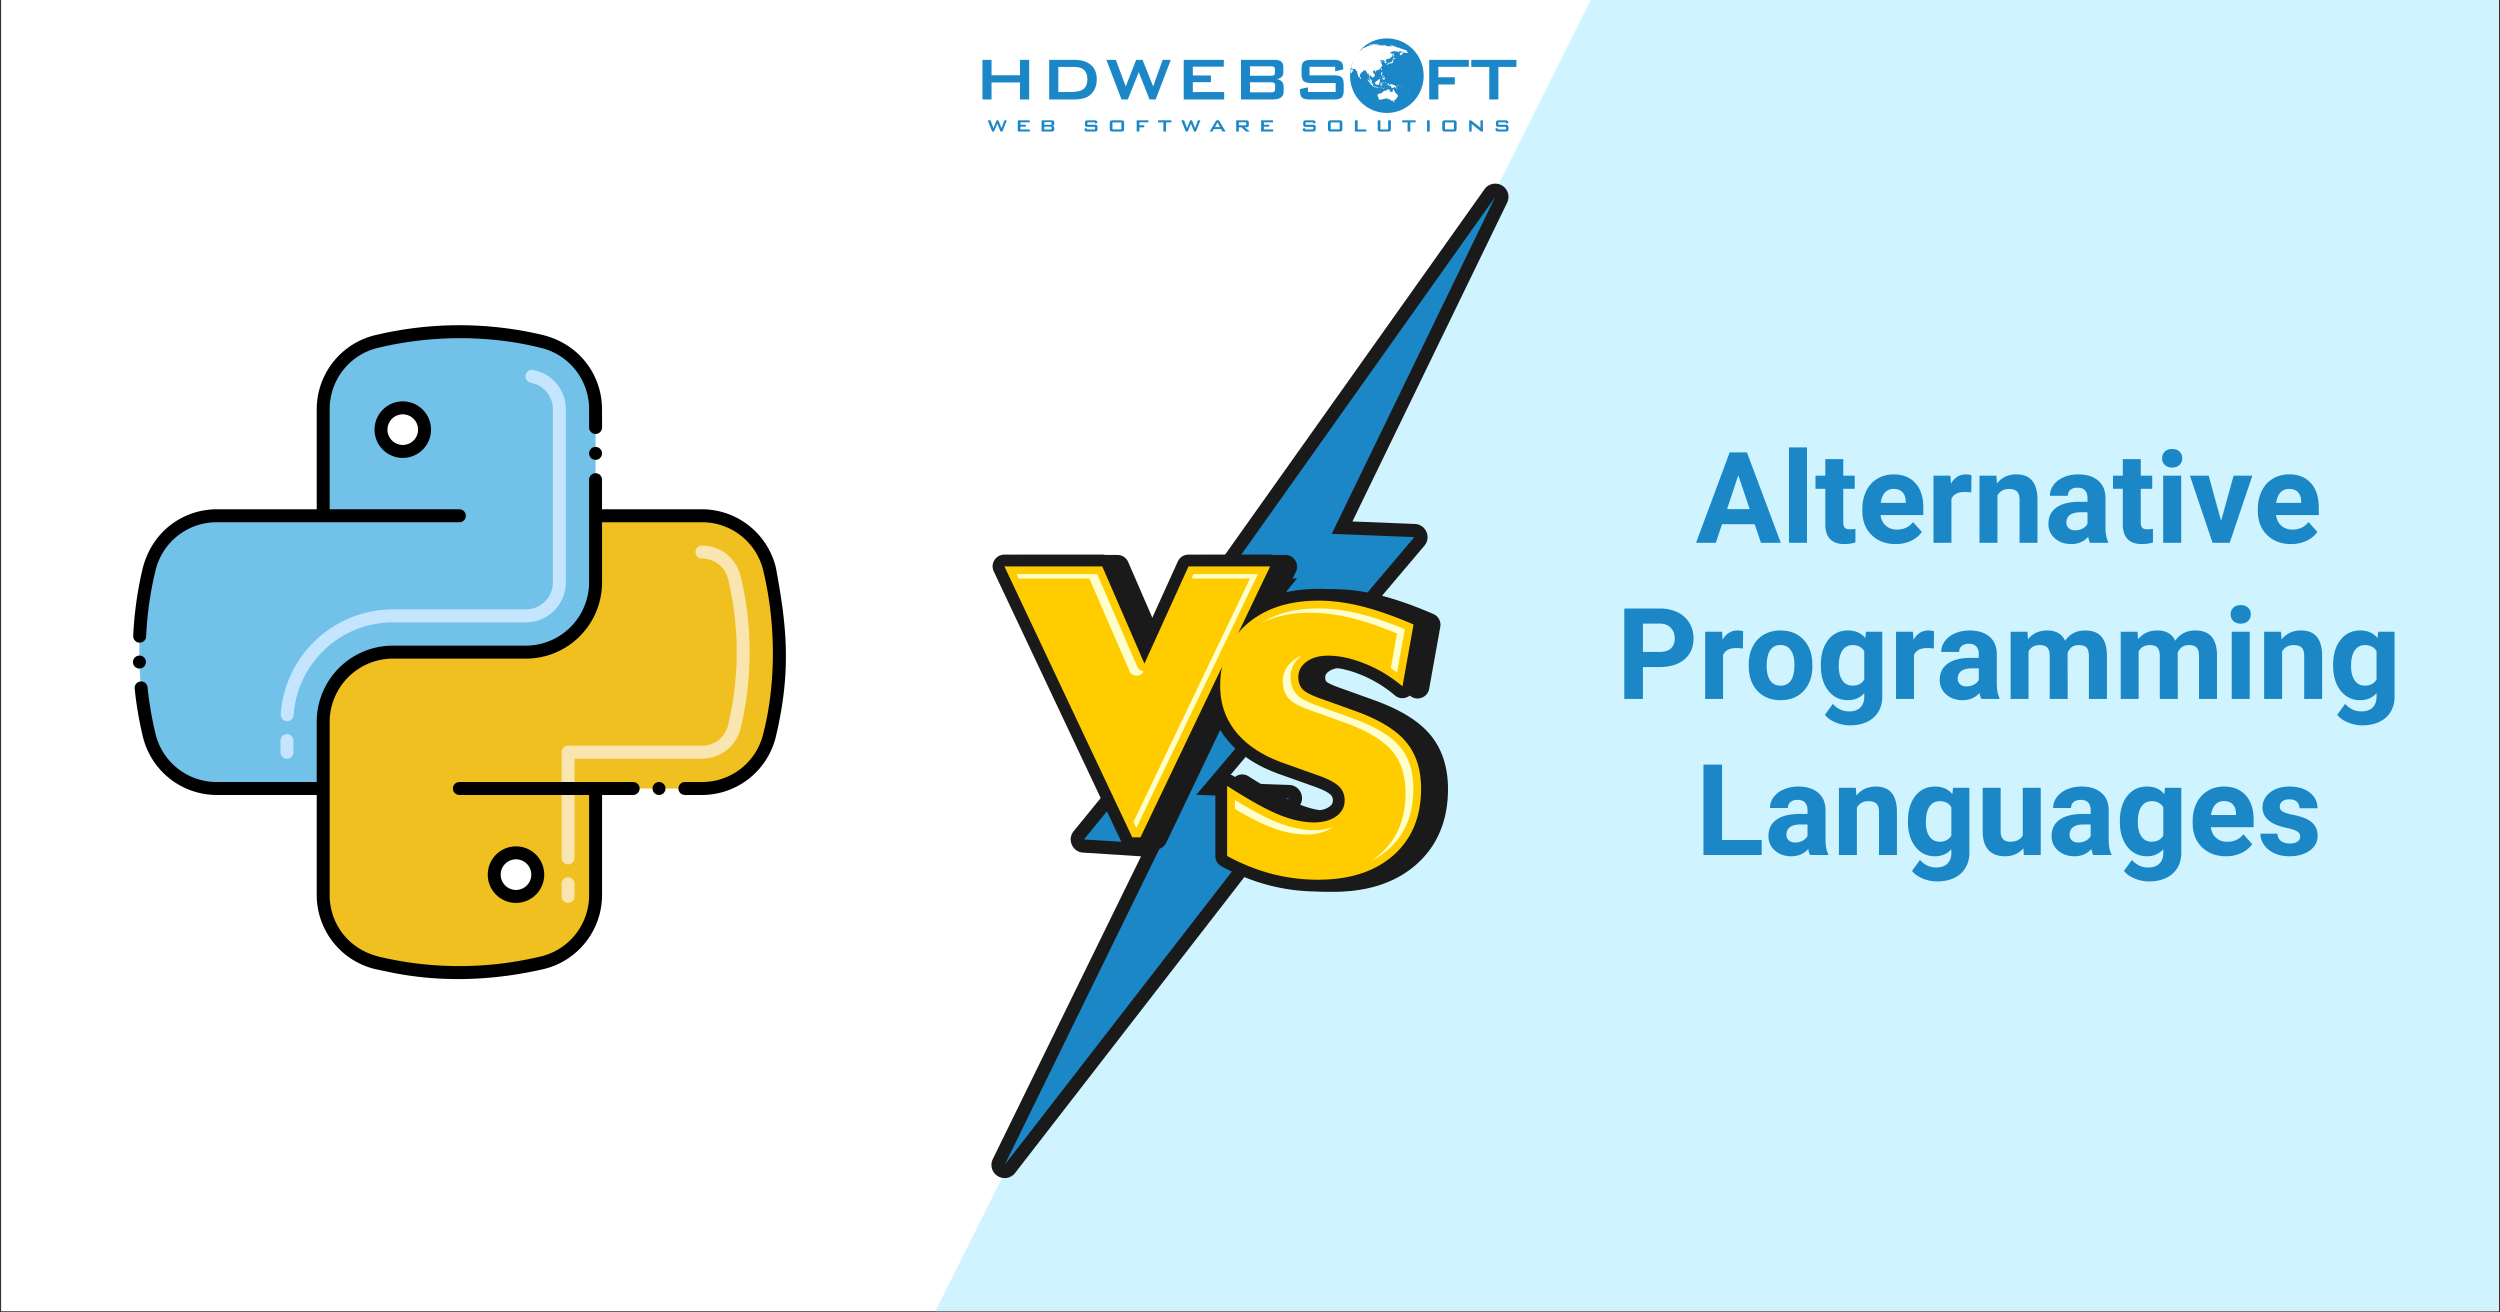 <svg xmlns="http://www.w3.org/2000/svg" width="1200" height="630" version="1.0" viewBox="0 0 900 472.5"><rect x="0" y="0" width="900" height="472.5" fill="#333333" stroke="none"/><defs><clipPath id="a"><path d="M.477 0h899.046v472H.477Zm0 0"/></clipPath><clipPath id="b"><path d="M355 43h8v4.543h-8Zm0 0"/></clipPath><clipPath id="c"><path d="M366 43h5v4.543h-5Zm0 0"/></clipPath><clipPath id="d"><path d="M374 43h6v4.543h-6Zm0 0"/></clipPath><clipPath id="e"><path d="M390 43h6v4.543h-6Zm0 0"/></clipPath><clipPath id="f"><path d="M399 43h6v4.543h-6Zm0 0"/></clipPath><clipPath id="g"><path d="M409 43h5v4.543h-5Zm0 0"/></clipPath><clipPath id="h"><path d="M416 43h6v4.543h-6Zm0 0"/></clipPath><clipPath id="i"><path d="M425 43h8v4.543h-8Zm0 0"/></clipPath><clipPath id="j"><path d="M435 43h7v4.543h-7Zm0 0"/></clipPath><clipPath id="k"><path d="M445 43h5v4.543h-5Zm0 0"/></clipPath><clipPath id="l"><path d="M454 43h5v4.543h-5Zm0 0"/></clipPath><clipPath id="m"><path d="M468 43h6v4.543h-6Zm0 0"/></clipPath><clipPath id="n"><path d="M478 43h6v4.543h-6Zm0 0"/></clipPath><clipPath id="o"><path d="M487 43h5v4.543h-5Zm0 0"/></clipPath><clipPath id="p"><path d="M495 43h6v4.543h-6Zm0 0"/></clipPath><clipPath id="q"><path d="M504 43h6v4.543h-6Zm0 0"/></clipPath><clipPath id="r"><path d="M513 43h2v4.543h-2Zm0 0"/></clipPath><clipPath id="s"><path d="M519 43h6v4.543h-6Zm0 0"/></clipPath><clipPath id="t"><path d="M528 43h6v4.543h-6Zm0 0"/></clipPath><clipPath id="u"><path d="M538 43h6v4.543h-6Zm0 0"/></clipPath><clipPath id="v"><path d="M353.648 21H371v15h-17.352Zm0 0"/></clipPath><clipPath id="w"><path d="M486 13.828h27V41h-27Zm0 0"/></clipPath><clipPath id="x"><path d="M329 0h570.523v472H329Zm0 0"/></clipPath><clipPath id="y"><path d="M329.89 485.703 642.8-140.395l516.079 257.926L845.965 743.63Zm0 0"/></clipPath><clipPath id="z"><path d="M356.332 66h187.3v359h-187.3Zm0 0"/></clipPath><clipPath id="A"><path d="M47.676 117H217v115H47.676Zm0 0"/></clipPath><clipPath id="B"><path d="M47.676 236H53v5h-5.324Zm0 0"/></clipPath></defs><g fill="#fff" clip-path="url(#a)"><path d="M.477 0h899.046v472H.477Zm0 0"/><path d="M.477 0h899.046v472H.477Zm0 0"/></g><g clip-path="url(#b)"><path fill="#1b87c6" d="m357.191 47.36-1.625-4.04h1.02l1.047 2.817 1.125-2.817h.668l1.117 2.817 1.031-2.817h.883l-1.605 4.04h-.664l-1.157-2.856-1.172 2.855Zm0 0"/></g><g clip-path="url(#c)"><path fill="#1b87c6" d="M366.402 47.36v-4.04h4.286v.711h-3.301v.883h1.925v.695h-1.925v.996h3.355v.758h-4.34Zm0 0"/></g><g clip-path="url(#d)"><path fill="#1b87c6" d="M374.98 47.36v-4.04h3.59q.502.001.723.184c.148.121.223.324.223.598v.488q0 .27-.176.453c-.117.117-.29.195-.508.234a.9.9 0 0 1 .523.258.73.73 0 0 1 .188.516v.515q-.001.399-.313.598-.306.2-.93.2h-3.32Zm3.141-3.383h-2.183v.957h2.183q.253-.001.348-.067.092-.066.09-.226v-.383q0-.159-.086-.223-.094-.058-.352-.058m0 1.625h-2.183v1.03h2.183c.188 0 .309-.027.375-.081q.1-.077.098-.281v-.305q.001-.205-.098-.281c-.066-.059-.187-.082-.375-.082m0 0"/></g><g clip-path="url(#e)"><path fill="#1b87c6" d="M394.203 44.043h-2.746v.852h2.602q.61 0 .824.199c.14.133.215.383.215.754v.554c0 .371-.075.621-.215.758-.145.137-.422.203-.82.203h-2.594c-.41 0-.692-.066-.836-.203-.149-.133-.219-.387-.219-.758v-.113l.863-.16v.476h2.942v-.921h-2.59q-.616-.002-.832-.204c-.14-.136-.215-.386-.215-.753v-.457q.002-.547.215-.747c.144-.136.422-.199.832-.199H394c.402 0 .68.063.824.192.153.129.223.355.223.683v.098l-.844.183Zm0 0"/></g><g clip-path="url(#f)"><path fill="#1b87c6" d="M399.516 44.27q0-.552.21-.75.213-.2.829-.2h3.093q.614 0 .825.2.21.198.21.75v2.132c0 .371-.074.621-.214.758q-.22.204-.824.203h-3.094q-.61.001-.828-.203c-.137-.133-.211-.387-.211-.758V44.27Zm.972 2.316h3.219v-2.527h-3.219Zm0 0"/></g><g clip-path="url(#g)"><path fill="#1b87c6" d="M409.2 47.36v-4.04h4.238v.723h-3.254v1.055h1.75v.75h-1.75v1.511Zm0 0"/></g><g clip-path="url(#h)"><path fill="#1b87c6" d="M419.785 44.043v3.316h-.973v-3.316h-1.93v-.723h4.837v.723Zm0 0"/></g><g clip-path="url(#i)"><path fill="#1b87c6" d="m426.883 47.36-1.621-4.04h1.02l1.042 2.817 1.125-2.817h.672l1.117 2.817 1.028-2.817h.882l-1.605 4.04h-.66l-1.156-2.856-1.168 2.855Zm0 0"/></g><g clip-path="url(#j)"><path fill="#1b87c6" d="m435.488 47.36 2.371-4.04h.938l2.41 4.04h-1.098l-.5-.887h-2.644l-.504.886Zm1.895-1.626h1.828l-.93-1.68Zm0 0"/></g><g clip-path="url(#k)"><path fill="#1b87c6" d="M445.035 47.36v-4.04h3.602q.492.001.715.184c.144.121.222.324.222.598v.953c0 .273-.078.472-.222.59-.149.125-.387.183-.715.183h-.551l1.898 1.531h-1.398l-1.672-1.53h-.922v1.53Zm3.18-3.348h-2.223v1.12h2.223c.172 0 .285-.027.351-.073q.094-.075.094-.254v-.465q0-.175-.094-.25-.094-.077-.351-.078m0 0"/></g><g clip-path="url(#l)"><path fill="#1b87c6" d="M454.008 47.36v-4.04h4.285v.711h-3.3v.883h1.921v.695h-1.922v.996h3.352v.758h-4.336Zm0 0"/></g><g clip-path="url(#m)"><path fill="#1b87c6" d="M472.77 44.043h-2.75v.852h2.601q.614 0 .828.199.21.199.211.754v.554c0 .371-.07.621-.215.758q-.217.204-.82.203h-2.594q-.614.001-.836-.203c-.148-.133-.218-.387-.218-.758v-.113l.867-.16v.476h2.937v-.921h-2.59q-.61-.002-.828-.204-.215-.203-.215-.753v-.457q-.001-.547.215-.747c.145-.136.422-.199.828-.199h2.372q.604 0 .828.192c.148.129.218.355.218.683v.098l-.84.183Zm0 0"/></g><g clip-path="url(#n)"><path fill="#1b87c6" d="M478.078 44.27q.002-.552.215-.75.21-.2.824-.2h3.094q.616 0 .828.2.206.198.207.75v2.132c0 .371-.07.621-.215.758q-.215.204-.824.203h-3.094q-.608.001-.824-.203c-.14-.133-.215-.387-.215-.758V44.27Zm.977 2.316h3.218v-2.527h-3.218Zm0 0"/></g><g clip-path="url(#o)"><path fill="#1b87c6" d="M487.762 47.36v-4.04h.984v3.285h3.133v.758h-4.117Zm0 0"/></g><g clip-path="url(#p)"><path fill="#1b87c6" d="M496.953 43.32v3.285h2.781V43.32h.985v3.082c0 .368-.07.618-.219.754q-.222.204-.832.203h-2.645q-.608.001-.824-.203-.215-.2-.215-.758v-3.082h.97Zm0 0"/></g><g clip-path="url(#q)"><path fill="#1b87c6" d="M507.707 44.043v3.316h-.977v-3.316h-1.925v-.723h4.832v.723Zm0 0"/></g><g clip-path="url(#r)"><path fill="#1b87c6" d="M513.734 43.32h.965v4.04h-.965Zm0 0"/></g><g clip-path="url(#s)"><path fill="#1b87c6" d="M519.219 44.27q.002-.552.215-.75.208-.2.828-.2h3.09c.41 0 .691.067.828.2q.208.198.207.75v2.132c0 .371-.07.621-.215.758q-.216.204-.824.203h-3.09q-.613.001-.828-.203-.21-.2-.211-.758Zm.972 2.316h3.22v-2.527h-3.22Zm0 0"/></g><g clip-path="url(#t)"><path fill="#1b87c6" d="M528.906 47.36v-4.04h.668l3.39 2.684V43.32h.884v4.04h-.676l-3.383-2.727v2.726Zm0 0"/></g><g clip-path="url(#u)"><path fill="#1b87c6" d="M542.156 44.043h-2.75v.852h2.602q.61 0 .828.199.21.199.21.754v.554c0 .371-.07.621-.214.758q-.216.204-.82.203h-2.594q-.614.001-.836-.203-.22-.2-.219-.758v-.113l.867-.16v.476h2.938v-.921h-2.59c-.406 0-.687-.07-.828-.204q-.218-.203-.219-.753v-.457q0-.547.219-.747c.14-.136.422-.199.828-.199h2.371q.606 0 .824.192c.153.129.223.355.223.683v.098l-.84.183Zm0 0"/></g><g clip-path="url(#v)"><path fill="#1b87c6" d="M353.672 35.813V21.559h3.281v5.527h10.242v-5.527h3.309v14.257h-3.309V29.68h-10.242v6.136h-3.281Zm0 0"/></g><path fill="#1b87c6" d="M377.707 35.813V21.559h9.07q3.88-.001 5.965 1.832 2.091 1.835 2.09 5.207c0 1.332-.27 2.527-.812 3.597a6.2 6.2 0 0 1-2.297 2.512q-.92.58-2.286.844-1.372.263-3.5.261Zm3.281-2.684h4.242q3.388-.001 4.801-1.063 1.413-1.066 1.414-3.523 0-2.185-1.172-3.309-1.17-1.13-3.468-1.129h-5.817ZM403.742 35.813l-5.43-14.258h3.387l3.574 9.562 3.75-9.562h2.293l3.817 9.562 3.414-9.562h2.933l-5.44 14.258h-2.212l-3.883-9.86-3.937 9.86ZM426.137 35.813V21.559h14.433v2.43h-11.152v3.179h6.508v2.43h-6.508v3.535h11.281v2.683h-14.562ZM446.754 35.813V21.559h12.086q1.664-.002 2.414.66c.496.437.75 1.144.75 2.105v1.738q-.001 1.026-.629 1.641-.625.615-1.8.762c.808.11 1.433.398 1.87.875q.661.715.66 1.863v1.82c0 .946-.343 1.645-1.023 2.106q-1.03.688-3.121.687h-11.207Zm10.71-11.934h-7.48v3.394h7.48q.858.001 1.18-.226.33-.228.329-.797v-1.348q0-.554-.328-.789c-.22-.156-.61-.234-1.18-.234m0 5.742h-7.48v3.629h7.48q.934 0 1.263-.281.327-.287.328-1V30.89c0-.477-.11-.805-.328-.993q-.333-.276-1.262-.277M480.656 24.05h-9.226v3.063h8.785c1.383 0 2.312.239 2.797.715q.726.714.726 2.656v1.957q0 1.944-.726 2.657c-.485.476-1.414.715-2.797.715h-8.707q-2.07 0-2.797-.715-.724-.713-.723-2.657v-.39l2.895-.61v1.688h9.96v-3.25h-8.788q-2.052 0-2.774-.715-.72-.71-.719-2.656v-1.574q0-1.946.72-2.66.721-.715 2.773-.715h8c1.324 0 2.242.23 2.742.687q.757.69.758 2.445v.297l-2.899.688ZM514.523 35.813V21.559h14.258v2.492h-10.976v3.754h5.937v2.605h-5.937v5.406h-3.282ZM539.414 24.105v11.708h-3.285V24.105h-6.465V21.56h16.246v2.546ZM494.445 39.645q.106.04.22.085.003-.001.007.004M494.691 39.738l.02.008Zm0 0"/><g clip-path="url(#w)"><path fill="#1b87c6" d="M499.281 13.828c-4.875 0-9.125 2.66-11.43 6.621a12 12 0 0 1 2.145-2.687c-.016.047-.066.117-.078.168-.012.039.062-.004.074.03 0 .028-.07.063-.07.087-.004.023-.215.156-.184.16.012 0-.097.117-.035.09.04-.027.16-.082.238-.152.051-.036.102-.09.106-.094.086-.031.07-.106.098-.176a4 4 0 0 1 .265-.082c.05-.016.07.07.09.055.023 0 .11-.032.047-.063a.35.35 0 0 0-.156-.02c-.07-.003-.239.098-.29.11-.046.008-.03-.066-.023-.074.156-.113.067-.11.047-.153 0-.003-.004-.007-.004-.011a1.168 1.168 0 0 0 .297-.219c.055.031-.106.16-.055.145.02 0 .301-.055.344-.083.023-.011-.148.02-.14-.003.007-.024-.13.015-.106-.004.125-.051.281-.149.371-.176.129-.035.172.008.242-.02.008-.015.317-.05.309-.062-.031-.027-.301.023-.301 0 .016-.031-.05-.055.012-.09.18-.098.613-.191.742-.227.059-.015.14-.011.18-.046.035-.036.039-.102.078-.13.43-.226 1.183-.394 1.37-.449-.081.122.638-.109.759-.152.168-.062.265-.117.566-.148.254-.032.367 0 .41.054.238-.035.461-.062.7-.093.148 0 .183.062.246.078.02 0 .09-.035.101-.04.11.044.078.09.04.126-.141.101-1.192.27-1.329.34 0 0 .367.015.98-.165.043.02.106.028.297.036.164.007.246-.047.446-.04.125 0 .418-.015.547-.007.144.031-.13.054-.094.062.34.016.66.031 1 .059 0-.043-.176-.078-.137-.102.031-.011.266-.023.332-.02.371.02.574.052.656.079.063.031-.148.035-.148.09.004.035.117.058.191.101.118.063.215.125.371.133.11.004.13-.062.153-.105.215.02.344.074.523.086.317.027.301-.004.758.046.031-.097.18-.156.652-.097.465.066.52.086.868.183.168.047.18.106.296.168.137.063.77.196.961.23.356.087.454.141.563.278.383.102.738.195 1.078.317.04.011.488.308.375.156-.027-.04.05-.02.188.031.136.05.265.113.39.176q.352.358.668.746c-.066-.012-.16-.043-.14.035.023.04.472.313-.11.106-.305-.106-.48.09-.738.023-.051-.016-.153-.082-.293-.113-.059-.016-.117.02-.192.004-.078-.02-.152-.086-.23-.075a.48.48 0 0 0-.316.227c-.04.066.113.031.12.074.005.035.04.117 0 .184-.042.066-.14.12-.14.18.012.078-.242.054-.2.163-.237 0-.292.2-.398.297-.175-.12-.316-.593-.336-.726-.02-.168.176-.211.317-.235.172-.035.246-.14.355-.226.082-.07.227-.012.364-.035.148-.032.082-.102.082-.16.007-.047.086-.059.027-.079-.035-.023-.133-.015-.145-.015-.386.285-.558.015-.484-.008-.184-.05-.219-.04-.312-.062-.372-.063-.391.085-.454.28a6 6 0 0 0-.304-.05c-.14-.027-.258-.086-.492-.129-.196-.023-.844-.113-1.082-.105-.274.011-.735.21-.926.296-.137.063-.406.235-.41.336.003.02.214.254.597.137.133-.031.364.274.375.399.004.101-.066.195-.101.238-.094.117-.043.172-.078.3-.04.13-.176.262-.282.333-.261.183-.61.738-1.007.734-.22-.012-.243-.148-.243-.148-.168.09-.449.285-.547.421-.03.04-.164.094-.203.122a.4.4 0 0 1-.215.074c-.011.086.06.117.122.183.16.114.261.32.261.578 0 .16-.039.223-.144.254-.043.008-.223.028-.223.075-.086.02-.11.027-.14.058h-.11c0-.027.035-.062.043-.086-.027-.004-.035-.047-.035-.066.004-.05.062-.14.062-.152 0-.032-.035-.082-.035-.118a.15.15 0 0 1-.07-.047v-.066c.059.004.113-.047.113-.082-.004-.078-.105-.2-.191-.2-.055 0-.086.024-.102.024-.054 0-.07-.07-.074-.09.004-.066.078-.066.078-.105 0-.063-.027-.078 0-.113-.105-.012-.137-.059-.223-.059-.234 0-.34.16-.546.164.007-.098.136-.129.14-.207 0-.023-.09-.094-.133-.098-.078 0-.105.055-.117.067-.062.062-.226.14-.316.187-.106.051-.305.02-.313.125.004.055.13.07.149.086.086.051.054.172.14.235.059.035.145.015.192.015.031-.004.062-.207.105-.215.082.008.121.13.157.149.105.058.207-.008.265.062-.152.133-.375-.015-.445.164-.035.082-.215.11-.219.192 0 .09.149.16.192.172l.003.129h.012q-.005.002-.004.004c.063.039.067.125.082.148.133.191.203.21.2.504-.008.203-.118.265-.122.418-.109.027-.308.305-.359.379-.066.136-.117.386-.3.386-.016.075-.067.106-.11.125-.211.118-.317.31-.668.305-.067.004 0 .035-.078.031-.008.004-.09.133-.09.133-.098.082-.277.02-.418.082-.059.024-.203.043-.258.094-.058.055.027.164-.058.164-.063-.008-.215-.281-.211-.309-.13-.062-.125.016-.25-.043-.145.227-.473.274-.48.594 0 .07.042.086.058.114.156.175.222.359.39.48.172.129.29.395.29.64 0 .172-.09.235-.087.368-.226.058-.25.133-.421.226-.086.047-.063.16-.149.16-.012 0-.02-.023-.02-.042v.058c0 .074-.144.176-.163.18-.02-.004-.059-.117-.059-.149 0-.058.008-.086.027-.101-.02-.008-.047-.082-.047-.11-.101-.003-.23-.039-.238-.152-.144-.004-.078-.11-.152-.2-.094-.105-.18-.112-.293-.151a.4.4 0 0 1-.035-.098c-.02-.082-.098-.094-.168-.098-.055 0-.047.051-.04.078-.003.067-.074.164-.074.207-.003.223-.101.293-.113.48.004.216.203.145.2.352 0-.003-.008-.003-.012 0 .027.051.039.172.086.223.187.188.593.234.597.578 0 .07-.027.086-.027.13.004.128.105.167.137.25.035.089.035.116.066.198-.023-.004-.066.004-.09.004-.015 0-.031.024-.047.024-.074-.004-.086-.055-.117-.067a.88.88 0 0 1-.492-.508c-.066-.199-.082-.332-.156-.496-.051-.093-.094-.336-.207-.347-.063-.004-.024.039-.086-.004-.012 0 0-.028 0-.04-.004-.093.047-.175.062-.273h.016c.004 0 .015.004.02 0-.055-.03 0-.18 0-.258-.012-.304-.137-.617-.141-.84-.09-.007.031-.199-.035-.308-.016-.023-.079-.023-.09-.035-.035-.043-.028-.078-.059-.11-.113.118-.187.294-.37.297-.103-.003-.083-.066-.083-.156s.035-.125.04-.203c0-.027-.032-.062-.04-.09-.043-.144-.086-.152-.156-.273-.086-.078-.156-.137-.203-.23-.047-.09-.036-.2-.059-.29-.023-.097-.129-.14-.223-.16-.011.215-.18.254-.34.258-.097 0-.097-.035-.144-.07-.047.105-.176.03-.195.093-.028.098-.016.176-.078.239-.11.128-.282.164-.38.277-.124.14-.222.273-.331.41-.043.055-.11.14-.149.149-.094.039-.207.007-.215.14.004.121.032.266.04.367-.008.16-.06.262-.063.383.016.059.023.121.031.164a.1.1 0 0 0-.027.008c-.004.016-.035.02-.05.023-.075.028-.06.188-.099.211-.066.036-.078.008-.101.07-.02.052-.02.126-.063.122a.08.08 0 0 1-.082-.067c-.027 0-.039-.054-.05-.066-.043-.156-.106-.285-.141-.414-.024-.094-.09-.164-.113-.207-.043-.106-.012-.18-.059-.258a1 1 0 0 1-.062-.2c-.024-.097-.07-.284-.098-.425-.031-.125-.074-.234-.078-.36 0-.015-.008-.07-.008-.09 0 0 .008.005.004.005.004-.082.023-.102.031-.176 0-.102-.039-.172-.039-.254 0-.016.027-.066.031-.086-.011 0-.027.004-.039 0-.07.086-.09.23-.21.23-.145 0-.192-.187-.255-.273.043-.039.07 0 .114-.027.039-.012.039-.07.066-.09-.035-.016-.062-.012-.105-.012-.09 0-.204-.105-.25-.199-.036-.074-.047-.207-.098-.23-.047-.012-.066.003-.125.003-.055.008-.09.04-.145.04-.035-.008-.054-.016-.101-.032-.02.012-.024.032-.035.043-.035-.008-.043-.008-.078-.015-.012 0-.012.004-.02 0-.07.004-.23-.047-.32-.04-.028.005-.11-.038-.114-.038-.03-.051-.02-.215-.082-.211-.035.003-.043.058-.074.093-.047.004-.062 0-.148.02-.047-.024-.059-.086-.082-.14-.032-.055-.078-.024-.094-.071-.02-.031 0-.07-.004-.094q.115-.66.3-1.293.034-.018.079-.047.005-.046.016-.093c-.004-.004.015-.079.02-.114q.012-.051.019-.097c.007-.028.004-.047 0-.07q.04-.108.074-.215c.008 0 .02-.004.027-.008.004-.02 0-.04-.004-.055q.365-.995.887-1.89a13.44 13.44 0 0 0-1.812 6.769c0 7.398 5.93 13.398 13.246 13.398 7.32 0 13.25-6 13.25-13.398.015-7.426-5.918-13.426-13.235-13.426m-6.562 2.145c.058-.016.125-.024.183-.043.004.008.004 0 .008.011-.082.016-.156.059-.191.032m.07.097c.016-.023.113-.039.145-.047.027 0 .156-.011.191-.02-.023.032-.18.071-.25.087-.031.004-.086.004-.086-.02m.582.2q-.04.006-.047-.008c.04-.012.063-.024.082-.032a.3.3 0 0 1 .082-.015c-.02.031-.05.055-.117.055m-.031-.22c-.067.009-.184-.01-.258-.003.18-.055.234-.082.41-.129a4 4 0 0 0-.219.039c-.148.031-.238.035-.359.047.223-.074.32-.156.57-.207.153-.027.22-.012.297.004-.054.011-.043.008-.062.011.004.032-.012.02-.012.032-.004.015-.066.031-.11.047.055-.008.067-.012.11-.02.066-.012.086-.004.156-.008.035-.008.07-.023.106-.02.113-.023.11-.003.172.005-.055.027-.051.015-.055.039-.012.023-.082.039-.113.043.035-.004.082-.012.074.004-.004.023-.067.035-.117.043-.243.039-.403.039-.59.074m1.23-.109-.199.032c-.101.02-.191.047-.3.07-.067.008-.087.012-.075-.012.016-.039.078-.039.11-.054.136-.055.199-.13.421-.157a.3.3 0 0 1 .075-.011c-.004.035.02.027-.028.039.043-.008.07-.028.106-.028.078-.015.304-.004.293.032-.008.043-.309.082-.403.09m.696-.054c-.075.008-.094-.004-.114-.008.13-.016.133-.012.192-.024-.008.016-.043.024-.078.032m.96.351q-.006.004-.019.008.002.001.004-.004a1 1 0 0 1-.125.02c-.07.008-.133.008-.133-.016.012-.027.074-.039.137-.039.09 0 .133-.008.137.023-.004.004-.008.016-.016.016zm3.934-.093c-.012.011-.015.027-.055.02q-.042.001-.05-.02c.004-.02.027-.012.047-.028.011.004.035.008.046.02.004-.004.02 0 .016 0q-.002.004-.004.008.006 0 0 0 .006 0 0 0m.735.238c-.004-.035.144-.016.16.02 0 .019-.047.019-.086.019-.063-.016-.07-.016-.074-.04m.414.156c-.114-.031-.247-.047-.36-.074-.008.004-.02.004-.023.008a.48.48 0 0 1 .273-.028c.156.02.274.067.29.114-.067-.008-.122-.008-.18-.02m.253-.176c-.054-.011-.109-.011-.152-.02-.047-.007-.07.009-.14 0-.043-.003-.075-.019-.11-.03-.05-.004-.07.003-.113 0-.031-.004-.074.007-.129 0-.05-.012-.078-.024-.11-.036-.038.008-.058.016-.12.016-.157-.02-.301-.063-.31-.117-.003-.047.138-.067.255-.051.187.023.195.078.36.105-.005-.043.019-.054.093-.043.101.012.445.102.57.13-.027.027-.094.027-.094.046m.84.168c-.148-.023-.414-.086-.422-.14-.02-.008-.043-.016-.058-.024.055.02.64.149.664.153.031.003.055.015.059.03 0 .028-.157-.003-.243-.019m2.973 1.258a.3.3 0 0 1-.148-.09c.05.016.097.028.148.051.012.004.027.023.04.031.003.016-.013.016-.04.008m-19.086 9.7q-.017-.195-.027-.387c.011-.008.015-.012.027-.016.008.039.016.055.02.082 0 .098-.008.21-.02.32m.223-.458c-.012-.011-.024-.015-.032-.047.032-.015.012-.023.082-.027-.007.023-.007.07-.05.074m.437-1.363c-.05.004-.082.031-.101.094-.012.074.011.168-.055.164-.05.004-.04.16-.098.168-.05 0-.09.093-.09.16-.082.027-.238.05-.238.164q0 .032.012.05a.7.7 0 0 1-.14.102v-.273q.009-.729.1-1.434c.024-.023.009-.078.056-.101-.004.02 0 .043-.004.062-.004.063-.024.11-.032.172-.004.074.02.106.102.102.187-.028.223-.243.348-.41-.008.07-.012.132-.016.203.031.16.086.175.187.226.04.012.032.098.06.133v-.008c.019.051.07.043.062.086-.004.14-.141.207-.153.34m2.82 2.766c-.09-.008-.156-.106-.156-.215-.008-.207.067-.356.067-.578.093.18.27.273.273.507.004.133-.074.29-.183.286m13.301-7.664c.016.003-.004-.028 0-.043.012-.028.09-.024.098-.024-.004.027-.055.102-.098.098-.011.004-.011-.031 0-.031m-.297.054c.036.004.079.004.098.008v.04c-.148-.013-.137.089-.23.085 0-.008-.004-.023 0-.027 0 0 .05-.11.132-.106m-.164 10.293c-.004.07-.12.063-.129.11 0 .023.102.132.11.148.058.063.039.105.09.176.015.027.097.058.132.058.016.004.04.047.047.067.012.023.051.004.075.004.035.015.046.05.054.07.012.027.106.02.121.016-.039.03-.086.07-.086.105-.011 0-.027 0-.039.004a.4.4 0 0 1-.113-.066c-.058.003-.117.007-.16.011-.098-.015-.23-.07-.23-.14.003-.024-.051-.04-.06-.047-.12-.125-.214-.29-.437-.285-.164.007-.156.117-.254.172.02.085-.039.117-.043.156-.078.008-.16.015-.246.008-.171.003-.207-.188-.378-.184-.02 0-.098.016-.102.043-.047.004-.106.004-.14.004-.048.004-.106-.008-.106-.05.008-.075.144-.118.172-.138-.086-.086-.043-.175-.075-.28-.027-.075-.203-.145-.277-.177a1.2 1.2 0 0 0-.367-.062c-.102-.004-.133-.172-.246-.14.004-.016 0-.044.004-.06-.02.055-.067.122-.11.122-.015.004-.066-.004-.07-.02-.035-.074 0-.094-.027-.148-.04-.055-.11-.04-.125-.078.101-.04.304-.04.355-.118h-.047a.6.6 0 0 1-.203.032c-.027 0-.07-.016-.094-.02-.02-.004-.039-.043-.039-.062-.054-.094-.214-.051-.214-.149 0-.027.07-.054.097-.062.09.004.137-.11.262-.114.121 0 .203.106.332.133-.004.082-.012.157-.008.246 0 .028.055.059.102.059 0 .02.101.133.133.133.054 0 .117-.106.128-.117.059-.055.07-.063.168-.086.063-.024.141-.153.23-.16.005.027.067.03.083.03.078.028.14.11.168.13.066 0 .14-.004.183-.004.024.02.09.047.118.05-.004-.003-.016-.007-.016-.011q.013.005.02.015c.003 0 .011.004.015.004v.008c.102.07.301.133.445.129.083 0 .118.09.196.086 0 .05.055.055.082.062.203.063.183.227.336.305.054.012.191-.066.183.082m-2.5-.02c0 .032-.035.067-.062.067 0 .066-.004.137-.043.14-.016-.003-.043-.034-.04-.054 0-.066.067-.082.071-.11 0-.046.012-.109.047-.113.012.051.027.035.027.07m-.691 1.016c0 .028 0 .067-.004.09-.016 0-.05-.004-.066 0a.4.4 0 0 1-.207-.058c.125-.024.175-.036.277-.032m.309-9.156s.132-.082.136-.086c.125.04.145-.066.242-.066.16.011.07.215 0 .215-.058 0-.093-.043-.109-.047-.066.054-.074.144-.172.144-.027-.004-.05-.07-.043-.094-.043-.023-.054-.046-.054-.066m2.57-1.895a.24.24 0 0 1 .137-.066c-.004-.004-.004-.008-.008-.008.004 0 .012.008.02.008-.005 0-.009.004-.012 0 .007.004.02.012.023.016-.023.027-.102.105-.156.101-.02-.004-.016-.031-.004-.05m-.695-1.734c-.004-.023.02-.035.023-.055-.004-.03-.004-.062-.008-.093.012 0 .031.004.047.004.004.093.063.148.094.21.031.067-.016.11.031.172 0 .043.008.079.008.11-.008.043.039.105.055.125.062.117.152.219.199.336a.26.26 0 0 0-.14-.075c-.18-.011-.184.133-.18.258.003.114.148.172.203.258-.004-.004-.016.008-.02.004-.023.004-.059-.039-.066-.055-.02 0-.051 0-.067-.004-.082 0-.074.098-.156.094-.016 0-.008-.117-.008-.137-.008-.085.02-.148.016-.21-.004-.07-.043-.079-.043-.137-.004-.07.023-.086.023-.145-.004-.093-.004-.183-.015-.27-.004-.073-.106-.097-.11-.171-.02-.094.016-.211.114-.219m-.262 1.84c0-.016.004-.035 0-.043.012.004.031.027.05.027-.003-.004-.011-.007-.015-.011.016.007.055 0 .07.004.118 0 .153-.211.149-.278-.004-.02-.031-.039-.035-.058-.004-.032.023-.055.035-.067.187.113.273.285.535.309.05.008.101-.02.137 0-.016.023-.036.039-.036.062 0 .028.06.07.079.078-.055.032-.098.043-.2.036-.14-.008-.183.117-.234.18-.11-.063-.176-.087-.297-.15-.015.005-.047.032-.047.044-.09-.004-.203-.063-.203.027.004.059.113.067.137.086-.055.059-.106.027-.16.078-.012-.004-.032-.004-.04-.004 0-.047-.003-.097-.003-.129 0-.02-.035-.039-.035-.058-.004-.067.101-.102.113-.133m-1.817 1.629c.153-.086.215-.235.399-.223.148 0 .293.008.441.016.125 0 .176-.172.223-.176.004 0 .101-.14.117-.144-.015.015-.035.046-.035.062 0 .012.027.031.039.031.106 0 .121-.054.203-.074.145-.039.375-.27.367-.453 0-.031-.027-.043-.027-.066-.004-.07.059-.207.148-.204.012.004.008.075.09.024-.004-.004-.02-.004-.02-.008-.019-.004-.03-.047-.019-.05.051.003.078.019.082.03.024.043.02.083.016.118.004.082.098.125.101.203 0 .097-.09.101-.086.172 0 .011.004.027 0 .035-.015.012-.046.004-.062.008-.07.02-.047.195-.043.257-.004.055-.07.082-.07.165.004.05.023.085.035.113-.078.027-.082.086-.164.105-.028-.05 0-.062.004-.093-.098.05-.153.043-.188.136a.1.1 0 0 1-.035-.031c-.02 0-.05-.004-.07-.004-.047.04-.098.07-.14.067-.15-.008-.157-.11-.204-.11-.016 0-.043.035-.043.047a.5.5 0 0 0 .07.098c-.015 0-.05.004-.07.004-.055.003-.133.097-.168.148-.062-.008-.062-.062-.101-.062-.016-.004-.004-.032 0-.047.003-.024.023-.082.019-.102-.086-.023-.125-.055-.21-.059-.048 0-.056.047-.075.047-.059.028-.113 0-.156.012a1 1 0 0 1-.371.074c-.051.004-.102-.008-.102-.027a.4.4 0 0 1 .105-.04m-.136.11c.062-.005.101.038.183.05.004.016-.004.055.008.063.02.007.05.035.067.046 0 .016-.008.047 0 .059-.016 0-.051.008-.067 0-.023.11-.078.293-.18.297-.015 0-.027-.043-.023-.059v.04c-.059-.008-.102-.083-.102-.102 0-.008.075-.094.075-.094.004-.023.02-.062.027-.082-.043-.016-.047-.062-.059-.082.004.016-.011.043 0 .055-.027.004-.07.023-.09.023-.023 0-.074-.047-.07-.07.012-.028.215-.14.23-.145m-.29 7.593c.012.047.071.035.106.027.004 0 .016-.007.02-.007.007.062.078.082.082.125-.004.007-.035.015-.043.011-.098-.004-.14-.07-.242-.07-.051-.004-.122.004-.16 0a2 2 0 0 1-.126-.023c0-.028.04-.055.051-.063.106-.004.203-.004.313 0m-.37-1.043c.015.102.058.16.18.184 0 .035-.067.062-.071.09 0 .027.05.062.05.105a1 1 0 0 1-.16.016v.046c.032.043.051.082.079.122-.075-.008-.09-.102-.09-.133 0-.024.004-.067 0-.09 0-.078-.055-.106-.05-.2.003-.054.022-.117.062-.14m-.145-1.023c-.016.066-.105.105-.125.214-.016-.003-.059-.105-.07-.144v.008c-.004-.012-.032-.04-.04-.055-.038.04-.077.063-.081.09-.008.047.078.062.07.14-.008.047-.059.09-.094.09-.015 0-.035-.039-.031-.054-.02.007-.063.004-.078.004-.106-.008-.184-.114-.168-.235.008-.05.031-.07.05-.078-.003-.016-.015-.047-.019-.066h-.11c0 .011-.011.043-.003.058-.047 0-.067-.023-.074-.035-.004.012-.024.024-.024.031-.02-.007-.07-.058-.07-.058-.086.07-.098.281-.184.273-.062-.008.016-.129.02-.148.004-.012-.024-.055-.02-.067.012-.062.043-.097.07-.168.165 0 .141-.14.278-.136.101.004.086.109.125.109a.1.1 0 0 0 .043 0 .095.095 0 0 1 .082-.082c.02-.09.156-.074.176-.102.023-.05.035-.144.043-.156.054 0 .093.043.113.063.05.058.125.46.121.504m-1.469 3.164c.004-.051.094-.047.13-.043.128 0 .171.05.28.05.106.004.145-.043.204-.062-.051.09-.106.09-.204.129-.086-.008-.168 0-.257-.004-.047-.008-.153.004-.153-.07m.153.3c0 .016-.04.047-.055.047h-.027c-.028 0-.043-.07-.043-.086-.075 0-.18-.007-.184-.074.004-.058.098-.039.133-.039.015.004.055 0 .07 0 .004.094.106.07.106.152m.37-1.34a.2.2 0 0 0-.03.04c0 .03.078.113.101.125-.008.074-.156.07-.156.14-.024.004-.067 0-.09 0 .004-.015 0-.043 0-.062-.004-.086-.11-.121-.113-.211l.03-.14c-.015.003-.038 0-.054 0-.05.003-.105.042-.105.077 0 .094.062.137.062.227 0 .023-.031.27-.105.266-.055 0-.11-.055-.11-.09v-.325c-.043-.003-.14-.007-.14-.09 0-.148.07-.21.125-.37.008-.02.062-.075.062-.102 0-.168.082-.39.27-.395.164.032.324.055.488.09h.055c.043-.043.14-.101.226-.16h.043c-.004.016-.02.059-.035.059-.027.101-.074.215-.215.218-.093-.003-.148-.046-.242-.05-.101 0-.148.027-.27.023-.12-.008-.226-.035-.23.106.004.101.04.238.145.238.035 0 .058-.04.078-.07 0 .007-.008.02-.012.027a2.7 2.7 0 0 1 .422-.121v.058c-.164.043-.176.2-.371.196 0 .02.14.277.172.297m-.706 1.098c-.016 0-.047-.004-.063 0l-.055-.031c-.07.023-.097.063-.167.063-.06-.004-.141-.032-.141-.051 0-.067.074-.067.121-.063.063 0 .105.02.133.031.004-.011.004-.039.008-.054.054.004.125.004.168.004-.008.054-.016.09-.004.101m.32-4.574c.016.004.059 0 .074 0 .086.059.172.043.184.125.008.05-.047.133-.07.129-.047-.004-.188-.254-.188-.254m.828 4.648c.016-.007.027-.05.035-.058.075-.063.375-.098.446-.05-.079.093-.309.151-.418.148-.028.003-.008.074-.024.085a.45.45 0 0 1-.234.11c-.02 0-.051-.04-.051-.059.008-.144.133-.14.246-.176m.418-1.039c-.031-.003-.125-.09-.125-.132.008-.082.192-.032.195.043a.3.3 0 0 1-.07.09m-.633-3.039c.082-.015.106.047.102.075-.012.078-.098.12-.113.21-.004.051.03.055.027.086 0 .008-.04.032-.05.032-.024-.004-.145-.14-.142-.176 0-.012.055-.04.075-.035.004-.02.074-.188.101-.192m-.011-.257c.003-.024.011-.079.015-.098h.067c.015.062.109.078.101.172-.008.02-.078-.043-.074-.07-.031-.008-.082-.004-.11-.004m-.286.367c.016-.121 0-.254.008-.297 0-.012.04-.035.051-.035.008.004.02.02.027.023.059.027.188.067.184.102-.02.12-.195.164-.27.207m-.02-.637c.013 0 .063-.004.075.004-.016.004-.07.012-.074-.004m.423.797c.004-.027.058-.067.082-.094.027.008.078.016.097.004-.011.07-.07.129-.14.129-.004 0-.04-.027-.04-.04m.195-.617c.063 0 .121.027.164.03-.004.013-.004.048-.012.067.012 0 .036.004.047 0 .004.028-.015.106-.015.106l.054.058a1 1 0 0 0-.043.086c-.027-.004-.086-.004-.113-.004 0 .055.027.122.047.133-.004.008-.004.032-.008.04-.015 0-.05-.009-.066-.005-.055-.003-.051-.062-.028-.09 0-.011.004-.03.008-.042-.054 0-.097-.07-.105-.086 0-.012.004-.032.008-.043l.097.004c.008 0 .04-.028.043-.04.008-.093-.152-.156-.156-.195.02 0 .062-.023.078-.02m-.09.36c-.02.116-.117.148-.133.25h-.039c.036-.08.086-.134.106-.25a.2.2 0 0 1 .066 0m-.926-2.583c.008-.148.176-.418.29-.426.207.024.011.617-.172.63-.149-.009-.121-.099-.118-.204m.043 1.414a.5.5 0 0 0 .075-.195c.011-.078-.02-.133-.012-.211.012-.067.05-.133.094-.13.086.005.054.118.12.122.052 0 .087-.055.11-.062 0 .007.008.023.008.03 0 .016.008.04.012.048-.012.09.07.187.058.3-.023.145-.152.153-.176.297-.011.098.067.266.149.301l.004-.035c.004-.02.058-.05.094-.05.09.01.105.151.14.155.02 0 .051-.043.074-.046.008.007.032.011.043.015-.011.027-.054.05-.058.074 0 .012.043.008.054.004-.007.055.047.078.086.082l-.003.055c-.004.008-.028.043-.036.04-.02-.005-.03-.04-.03-.056-.04-.078-.212-.144-.25-.203-.044.051-.02.086-.009.125-.11-.011-.09-.152-.203-.152-.047-.004-.094.035-.129.035-.05 0-.101-.07-.101-.094a.14.14 0 0 1 .058-.07c.004-.016.004-.05.008-.066h-.047c-.012.015-.039.046-.058.046s-.153-.093-.149-.12c.016-.118.004-.255.074-.239m-.183 1.203c.015-.023.027-.074.047-.082-.008.067.03.086.054.106-.023.015-.054.035-.082.035-.02.055-.093.074-.14.07-.051.149-.207.235-.301.277l-.055-.003c.114-.192.371-.262.477-.403m-2.156-1.758c0-.023-.024-.093 0-.093.054-.004.273-.153.359-.157.023 0 .078.067.074.098 0 .09-.187.281-.293.281-.097 0-.144-.047-.14-.129m.3 3.63c.22.003.188-.208.29-.31.042-.046.117-.042.199-.058.105-.015.105-.09.164-.144-.02-.024.047-.086.047-.086.046-.024.046-.04.074-.051.015-.004.031-.047.039-.059.066-.058.238-.039.262-.078.058-.117.214-.383.332-.383.128.004.105.075.105.184.008.148.3.062.3.215 0 .058-.155.035-.16.082 0 .008.02.039.032.035-.012.016-.211.098-.211.098l.031.062c-.015.004-.05.031-.05.047 0 .113.19.46.32.469-.02.11-.078.07-.156.066-.016.008-.055.008-.07.016a.4.4 0 0 0-.036.07c-.039.149-.098.192-.098.313-.086.011-.156.125-.156.156 0 .047.035.07.035.098 0 .054-.082.156-.082.23-.113.023-.125.11-.218.105-.075 0-.098-.066-.094-.101-.113-.027-.188-.113-.309-.117-.058 0-.09.07-.176.066-.015 0-.043-.031-.054-.035-.008-.004-.008-.082-.012-.102-.055-.011-.105.032-.148.032-.262-.02-.157-.239-.243-.387 0-.012.004-.027.008-.035-.012-.028-.066-.04-.094-.047-.023-.008-.101-.27-.105-.297-.012-.117.133-.059.234-.055m1.313 2.011c-.004.031-.04.066-.067.066-.015 0-.054-.035-.054-.05 0-.016-.004-.047 0-.067.015 0 .047-.004.062.004.02-.004.04.035.059.047m-1.719-1.227c.02.004.047.036.063.036-.004.043-.043.086-.075.082-.03-.004-.05-.063-.054-.082 0-.012-.004-.028 0-.04a.4.4 0 0 0 .066.004m-.422-.246c.035.106.082.235.176.243.004.015.004.05.008.07-.012 0-.035 0-.047-.004-.035 0-.07-.043-.094-.047a.4.4 0 0 1-.047-.098c-.035-.054-.14-.039-.136-.082 0-.023.101-.082.14-.082m-1.484-.402a.5.5 0 0 1-.121-.156h-.008a.04.04 0 0 0 .031-.012c.043.031.14.168.098.168m.12.285c0-.008-.003-.02 0-.027.013.004.04-.004.052.004 0 .011-.004.027 0 .035.043.055.074.086.07.16a.5.5 0 0 1-.121-.172m.981.781c-.136-.136-.257-.191-.378-.324a1.2 1.2 0 0 1-.274-.43 1 1 0 0 0-.117-.18c-.016 0-.012-.046-.024-.062-.003-.011-.093-.023-.105-.039-.023-.015-.086-.203-.098-.246-.054-.164-.203-.137-.25-.242-.039-.066-.07-.14-.105-.21-.031-.063-.098-.048-.149-.067-.058-.024-.16-.215-.18-.285 0-.016-.003-.043 0-.06q.015-.001.04.005c.062.004.086.047.129.07.074.004.144.004.215.012.148.055.19.16.25.273.007.028.05.032.07.04.098.038.148.124.219.199.128.136.203.23.394.304.106.04.223.07.219.18 0 .012-.008.027-.012.035h.055c.02.004.05.043.062.067l-.027.07c0 .094.055.117.129.117.008.148.086.191.164.266.039.047.14.062.14.136 0 .102-.003.203.008.29-.07.027-.03.124-.03.19 0 .075-.141.087-.18.083-.024-.008-.16-.188-.165-.192m1.192.622a1.3 1.3 0 0 1-.38-.063c-.105-.039-.194.016-.273-.047-.074-.07-.12-.156-.23-.16.008-.012.133-.137.164-.133.016 0 .04.031.055.031.035.004.074-.039.11-.03.206.01.296.23.526.234.106.003.122-.09.204-.09.144.004.187.125.316.133.07-.008.137-.02.207-.02h.055c-.008.027-.246.043-.258.04.086.07.168.089.297.097.031 0 .043.054.054.062.051.043.106-.004.165.02.066.023.078.05.117.062a.3.3 0 0 1-.078.07c-.07 0-.059-.05-.145-.05-.016 0-.008.05 0 .066-.238-.094-.469-.113-.738-.129-.074-.008-.098-.086-.168-.093m5.004 4.601c.125-.05.129-.035.215-.016a.28.28 0 0 1-.215.016m1.87.531c-.023.082-.214.282-.323.297-.168.024-.29-.219-.278-.289.016-.062.305-.039.313-.039.07-.008.172-.047.254-.07.004.043.043.043.035.101m.005-.144c-.047-.008-.047-.016-.043-.055a.4.4 0 0 0 .074-.008c-.012.032-.027.04-.031.063m1.191-1.738a.65.65 0 0 1-.14.3c-.008.043-.012.086-.028.13-.031.038-.027.058-.058.093-.13.14-.243.191-.325.344-.066.105-.203.25-.242.39-.113.192-.543.176-.633.368-.043.003-.261-.055-.265-.083-.133.024-.106.094-.246.11-.235.023-.586-.04-.57-.211.011-.063-.06-.102-.063-.16q.001-.013-.004-.02c-.04.024-.082.028-.125.04-.02 0-.055 0-.074.007.023-.035.047-.05.058-.098 0-.05-.027-.066-.054-.082-.004.016-.024.032-.016.043-.059.024-.07.098-.164.106-.027.004-.059-.012-.059-.04.16-.034.215-.257.215-.331-.117.094-.293.324-.43.336-.074 0-.043-.078-.043-.078-.042-.004-.164-.211-.21-.258-.098-.086-.461-.117-.68-.114-.235.008-.281.075-.422.11-.336.086-.719.004-.785.23-.133.008-.238.032-.383.028-.105-.04-.102-.008-.176-.004-.23-.004-.308.133-.597.125-.11-.004-.407-.11-.418-.176 0-.066.144-.09.14-.195-.008-.137-.101-.211-.14-.301-.09-.219-.106-.281-.2-.48-.043-.075-.16-.11-.14-.188.015-.02.02-.04.039-.063a.2.2 0 0 0 .058.07c.02-.019.004-.042 0-.066-.003-.078-.086-.14-.09-.273q-.006-.151-.007-.309c0-.043.047-.054.07-.062.004.015.008.039.008.054.133-.011.277-.132.348-.19.086-.063.32-.067.449-.079.246-.027.785-.172.8-.363v-.098c0-.05.02-.11.09-.14.036.054.079.081.102.117.074-.043.043-.13.078-.196.055.028.102.051.145.051.007-.168.136-.191.156-.32.191-.004.223-.11.371-.117.125.007.187.109.203.222a.24.24 0 0 1 .152-.066c.028 0 .09.039.102.047.043-.055.023-.102.027-.149 0-.082.106-.117.106-.207.008-.082.277-.144.398-.144.051-.004.11-.04.125-.043-.043-.051-.11-.067-.117-.137.234.086.363.156.61.156.093-.004.12-.043.195-.05.031-.004.129.062.129.101-.004.078-.106.082-.164.121-.032.102-.063.192-.098.3 0 .044.098.044.133.052.039.027.039.117.058.113.18.05.274.074.438.125.09.027.11.148.238.14.207-.015.27-.34.313-.48.011-.172.02-.351.039-.531.11-.074.078-.149.199-.211.012.168.078.266.117.375.02.082-.023.18.043.23.066.016.188.043.211.055.07.047.059.219.082.313.043.152.086.21.121.351.043.133.293.149.39.238.067.059.071.157.083.227.02.07.113.055.191.05-.023.212.188.266.281.348a.02.02 0 0 1-.011.02c.078.086.093.336.066.477m.102-3.66c-.118.03-.176.097-.309.113a.2.2 0 0 1-.09-.043c.004.004.016.011.008.011-.004-.003-.008-.011-.012-.011q-.004-.007-.007-.008c-.051-.035-.145-.027-.153-.098.063-.008.13-.004.188-.012.011.004.074-.023.074-.023.098-.035.187-.039.246-.062.09-.055.066-.188.152-.196.032 0 .051.063.047.094-.015.133-.14.113-.144.234m.3-.27c-.011 0-.03.015-.035.004-.078-.008-.074-.051-.054-.117-.079-.04-.055-.106-.137-.157-.047-.03-.09-.035-.11-.074.122.04.165.106.235.18.047.047.105.031.105.12 0 .013-.011.04-.004.044m.364.379c-.016 0-.035-.028-.031-.043l.003-.051c-.07-.012-.09-.074-.07-.137a.8.8 0 0 1 .145.172c0 .02-.028.055-.047.059m.254.023c-.028-.02-.059-.039-.082-.058q.018-.005.03-.004-.003-.002-.007-.004.001.002.008.004c.039.023.078.02.101.058-.015 0-.035.008-.05.004m.332.176c-.047 0-.164-.035-.164-.105h.011c.004-.004.012-.012.012-.02.055.031.16.055.191.105a.3.3 0 0 1-.05.02m.261.316c-.066.004-.148-.007-.144-.082q.129-.016.176.067c-.012.004-.02.015-.032.015m-.09-.32c.075.04.126.09.141.176-.055.008-.137-.133-.14-.176m.25.43c-.058.004-.078-.086-.07-.117.043.027.086.039.078.078q-.007.016-.007.039m.922 3.304c-.015.012-.027.028-.046.043-.004-.004-.012-.004-.004-.02l.023-.038c-.09.023-.098-.067-.098-.14.028.042.063.003.122.038.03.032-.004.035.027.04-.008.011-.02.015-.027.027a.1.1 0 0 0 .003.05m1.247-2.566c-.032.043-.024.035-.07.04-.028.007-.095.015-.083-.009.02-.078.082-.105.125-.136.012.035.016.03.043.035a1 1 0 0 0-.015.07m.207-.273c-.051.035-.067.093-.125.105-.016.004-.024-.031-.016-.043.02-.074.121-.098.156-.113-.004.015-.004.035-.015.05m0 0"/></g><g clip-path="url(#x)"><g clip-path="url(#y)"><path fill="#cff4ff" d="M329.89 485.703 642.8-140.395l515.497 257.633-312.914 626.098Zm0 0"/></g></g><g clip-path="url(#z)"><path fill="#1a1a1a" fill-rule="evenodd" d="m486.875 187.727 22.473.898c1.859.074 3.414 1.133 4.164 2.84.746 1.703.476 3.562-.727 4.984l-72.172 85.293 23.52.84c1.828.066 3.36 1.082 4.137 2.738.773 1.657.57 3.48-.547 4.926l-102.286 132.02a4.74 4.74 0 0 1-6.273 1.12 4.736 4.736 0 0 1-1.754-6.124l53.367-108.985-20.859-1.332c-1.82-.113-3.324-1.168-4.055-2.843s-.48-3.493.676-4.907l70.379-86.199H440.77c-1.825 0-3.387-.95-4.223-2.57-.84-1.621-.711-3.45.348-4.934l97.527-137.37a4.743 4.743 0 0 1 6.297-1.34 4.75 4.75 0 0 1 1.855 6.167l-55.703 114.778Zm0 0"/></g><path fill="#1b87c6" fill-rule="evenodd" d="M538.297 70.875 440.77 208.242h26.168l-76.715 93.961 27.949 1.785-56.492 115.364 102.28-132.016-33.3-1.191 78.496-92.77-29.734-1.187Zm0 0"/><path fill="#1a1a1a" fill-rule="evenodd" d="M442.969 308.27v-25.22c0-1.59.808-2.952 2.203-3.718s2.98-.71 4.32.145c3.45 2.199 6.953 4.347 10.535 6.328 2.442 1.351 5 2.691 7.59 3.73 3.387 1.356 7.153 2.406 10.824 2.406 1.86 0 4-.28 5.551-1.394.871-.625 1.29-1.238 1.29-2.32 0-.82-.204-1.43-.802-1.997-1.296-1.234-4.171-2.343-5.828-2.933l-11.761-4.188c-7.368-2.52-14.403-6.398-19.457-12.441-4.727-5.652-6.965-12.32-6.965-19.676 0-10.047 3.488-18.812 11.117-25.433 8.016-6.957 18.133-9.446 28.559-9.446 5.64 0 11.273.836 16.734 2.211 6.523 1.64 12.953 4.055 19.125 6.715a4.2 4.2 0 0 1 2.496 4.645l-3.992 22.265c-.278 1.535-1.274 2.715-2.742 3.246-1.465.528-2.985.25-4.176-.754a45.1 45.1 0 0 0-12.195-7.402c-3.77-1.531-7.86-2.64-11.95-2.64-1.77 0-3.668.285-5.129 1.359-.77.57-1.226 1.137-1.226 2.11 0 .5.047 1.14.426 1.515.91.89 4.597 2.183 5.808 2.59.035.007.063.02.094.03l11.016 3.962c7.191 2.586 15.222 6.394 20.273 12.32 4.77 5.602 6.57 12.52 6.57 19.774 0 10.597-3.375 20.062-11.406 27.152-8.344 7.363-19.07 9.848-29.973 9.848a70 70 0 0 1-17.52-2.22c-5.987-1.538-11.737-3.905-17.179-6.831-1.41-.762-2.23-2.137-2.23-3.738m0 0"/><path fill="#1a1a1a" fill-rule="evenodd" d="m417.523 228.563 11.922-26.305c.707-1.551 2.164-2.488 3.868-2.488h29.386c1.5 0 2.79.71 3.59 1.98s.883 2.738.238 4.094l-46.687 97.543c-.723 1.508-2.156 2.41-3.828 2.41h-2.953c-1.68 0-3.122-.914-3.836-2.434l-46.028-97.543c-.64-1.351-.547-2.816.254-4.082.801-1.261 2.086-1.968 3.582-1.968h35.223c1.73 0 3.207.968 3.894 2.554Zm0 0"/><path fill="#1a1a1a" fill-rule="evenodd" d="M437.527 308.156v-25.222c0-1.59.805-2.954 2.203-3.72 1.395-.765 2.977-.71 4.32.145 3.45 2.2 6.95 4.348 10.532 6.332 2.441 1.352 5 2.688 7.594 3.727 3.383 1.355 7.148 2.406 10.82 2.406 1.86 0 4-.277 5.55-1.394.872-.625 1.29-1.239 1.29-2.32 0-.817-.203-1.43-.8-1.997-1.294-1.23-4.173-2.343-5.829-2.933l-11.762-4.188c-7.367-2.52-14.402-6.398-19.457-12.441-4.726-5.653-6.965-12.317-6.965-19.672 0-10.05 3.489-18.813 11.122-25.438 8.011-6.957 18.128-9.445 28.554-9.445 5.64 0 11.274.836 16.738 2.211 6.52 1.64 12.954 4.059 19.122 6.715a4.2 4.2 0 0 1 2.5 4.644l-3.996 22.27c-.278 1.531-1.274 2.715-2.739 3.242-1.469.527-2.988.254-4.18-.754a45.1 45.1 0 0 0-12.195-7.402c-3.765-1.531-7.86-2.64-11.949-2.64-1.77 0-3.668.284-5.125 1.359-.773.57-1.227 1.136-1.227 2.109 0 .5.047 1.14.422 1.516.914.89 4.598 2.183 5.813 2.59.031.011.058.019.094.03l11.011 3.962c7.196 2.586 15.223 6.394 20.274 12.32 4.77 5.602 6.57 12.523 6.57 19.773 0 10.602-3.375 20.067-11.402 27.153-8.348 7.363-19.075 9.847-29.973 9.847a70 70 0 0 1-17.523-2.218c-5.989-1.54-11.739-3.903-17.176-6.832-1.41-.762-2.235-2.133-2.235-3.735Zm0 0"/><path fill="#1a1a1a" fill-rule="evenodd" d="m412.078 228.445 11.926-26.3c.703-1.555 2.16-2.493 3.863-2.493h29.387c1.5 0 2.789.711 3.59 1.98s.886 2.74.238 4.095l-46.687 97.543c-.723 1.507-2.157 2.41-3.829 2.41h-2.953c-1.68 0-3.117-.91-3.836-2.43l-46.027-97.547c-.637-1.351-.547-2.816.254-4.082.8-1.262 2.086-1.969 3.582-1.969h35.226c1.727 0 3.204.97 3.891 2.555Zm0 0"/><path fill="#fc0" d="M441.77 308.156v-25.222c8.058 5.144 14.343 8.652 18.824 10.421 4.449 1.81 8.617 2.711 12.402 2.711q5.005 0 8.024-2.187c2.05-1.461 3.058-3.371 3.058-5.77 0-2.011-.695-3.714-2.117-5.07-1.426-1.355-3.89-2.64-7.332-3.855l-11.809-4.204c-7.715-2.64-13.586-6.355-17.578-11.152-3.996-4.758-5.976-10.422-5.976-16.95 0-9.206 3.23-16.64 9.656-22.233 6.465-5.594 15.043-8.407 25.777-8.407 4.934 0 10.18.696 15.703 2.086 5.524 1.387 11.703 3.578 18.48 6.496l-3.995 22.266c-4.067-3.438-8.512-6.149-13.34-8.094-4.828-1.98-9.344-2.953-13.547-2.953-3.125 0-5.664.73-7.645 2.188-1.98 1.46-2.953 3.3-2.953 5.523 0 1.91.559 3.406 1.668 4.516 1.114 1.113 3.614 2.328 7.47 3.613l11.01 3.96c8.618 3.06 14.802 6.74 18.481 11.083 3.719 4.34 5.559 10.004 5.559 17.02 0 10.109-3.332 18.097-9.969 23.968-6.672 5.871-15.703 8.79-27.164 8.79a66 66 0 0 1-16.469-2.083c-5.383-1.39-10.8-3.543-16.222-6.46Zm0 0"/><path fill="#ffc" fill-rule="evenodd" d="M479.922 297.645c-2.176.882-4.555 1.214-6.926 1.214-4.598 0-9.195-1.207-13.441-2.91-2.868-1.148-5.68-2.61-8.383-4.101a180 180 0 0 1-6.61-3.868v3.25c1.254.743 2.52 1.47 3.797 2.172 2.7 1.496 5.516 2.957 8.383 4.106 4.242 1.699 8.844 2.91 13.442 2.91 3.41 0 6.836-.691 9.652-2.711Zm13.332 12.496a29 29 0 0 0 6.52-4.325c6.5-5.738 9.023-13.316 9.023-21.875 0-5.539-1.23-10.914-4.89-15.207-4.153-4.875-11.403-8.144-17.302-10.265l-10.949-3.938c-2.617-.875-6.578-2.308-8.558-4.289-1.762-1.762-2.489-4.039-2.489-6.492 0-3.234 1.504-5.863 4.09-7.77l.043-.035c-1 .407-1.957.93-2.855 1.59-2.59 1.91-4.09 4.54-4.09 7.774 0 2.453.723 4.73 2.484 6.492 1.98 1.98 5.942 3.414 8.563 4.289l10.949 3.937c5.894 2.121 13.148 5.391 17.3 10.266 3.657 4.293 4.891 9.668 4.891 15.207 0 8.559-2.523 16.137-9.027 21.875a28 28 0 0 1-3.703 2.766m7.43-69.59q1.154.727 2.265 1.508l2.79-15.54c-5.2-2.164-10.583-4.12-16.02-5.488-4.899-1.23-9.961-2-15.02-2-7.238 0-14.394 1.332-20.453 5.137 5.406-2.617 11.496-3.578 17.64-3.578 5.06 0 10.122.77 15.02 2 5.438 1.367 10.82 3.32 16.016 5.488Zm0 0"/><path fill="#fc0" d="m407.613 301.438-46.027-97.543h35.226l15.18 35.015 15.875-35.015h29.387l-46.688 97.542Zm0 0"/><path fill="#ffc" fill-rule="evenodd" d="M411.691 241.688a2.73 2.73 0 0 1-2.261-1.665l-14.453-33.335h-28.98l.733 1.558h25.434l14.45 33.332a2.74 2.74 0 0 0 2.542 1.684 2.73 2.73 0 0 0 2.535-1.57Zm-2.593 56.347 43.722-91.348h-23.152l-.707 1.56h21.047l-41.938 87.612Zm0 0"/><path fill="#f0c020" d="M277.203 205.535a127.3 127.3 0 0 1 3.395 29.496 127.3 127.3 0 0 1-3.516 29.48 25 25 0 0 1-1.297 3.993 25 25 0 0 1-1.945 3.719 25 25 0 0 1-2.535 3.347q-1.406 1.565-3.059 2.871a25 25 0 0 1-3.492 2.325 25 25 0 0 1-7.899 2.746 25 25 0 0 1-4.175.351h-38.274v38.325c0 10.886-7.07 21.55-19.867 24.562a127 127 0 0 1-29.144 3.39q-14.771 0-29.149-3.382c-12.773-3.008-19.898-13.625-19.898-24.57V259.87q0-1.23.12-2.46.12-1.226.36-2.438.24-1.208.598-2.391a26 26 0 0 1 .828-2.316q.474-1.142 1.055-2.23a25 25 0 0 1 2.73-4.09 25.266 25.266 0 0 1 5.453-4.95q1.02-.685 2.11-1.266a26 26 0 0 1 2.222-1.054 25.073 25.073 0 0 1 7.137-1.79c.82-.077 1.637-.12 2.46-.12h47.915q1.23 0 2.457-.121a24.4 24.4 0 0 0 4.82-.961 24.582 24.582 0 0 0 4.54-1.883q1.089-.58 2.109-1.266a25 25 0 0 0 1.976-1.465 25.3 25.3 0 0 0 3.477-3.48 26 26 0 0 0 1.465-1.98q.686-1.025 1.265-2.114a24 24 0 0 0 1.051-2.226q.475-1.138.832-2.317.357-1.184.598-2.39.24-1.215.36-2.438.12-1.225.12-2.46v-23.99h38.274q2.137.001 4.246.36 2.104.364 4.12 1.074a25.1 25.1 0 0 1 10.481 7.102 25.6 25.6 0 0 1 2.528 3.434 24.7 24.7 0 0 1 1.91 3.812 25 25 0 0 1 1.238 4.078m0 0"/><path fill="#72c1e8" d="M214.406 147.36v62.304q0 1.237-.12 2.461-.12 1.23-.36 2.438a25.5 25.5 0 0 1-1.426 4.71q-.474 1.137-1.055 2.227-.58 1.087-1.261 2.113a24 24 0 0 1-1.47 1.977q-.779.955-1.651 1.828a24 24 0 0 1-1.82 1.652 24.562 24.562 0 0 1-4.09 2.734 24.6 24.6 0 0 1-4.54 1.883q-1.179.363-2.386.602a24 24 0 0 1-2.434.36c-.82.081-1.637.12-2.461.12h-47.91a24.7 24.7 0 0 0-4.895.485q-1.204.24-2.386.598a26 26 0 0 0-2.317.828q-1.138.474-2.222 1.054a25.1 25.1 0 0 0-7.563 6.211 26 26 0 0 0-1.465 1.98 25 25 0 0 0-1.265 2.114 24 24 0 0 0-1.051 2.227c-.317.757-.59 1.53-.828 2.32a24 24 0 0 0-.602 2.387c-.16.808-.277 1.62-.36 2.437q-.12 1.23-.12 2.461v23.988H78.07q-2.103 0-4.175-.351a24.86 24.86 0 0 1-7.89-2.746 25 25 0 0 1-3.497-2.32 25.3 25.3 0 0 1-3.059-2.872 25.4 25.4 0 0 1-2.535-3.34 25.153 25.153 0 0 1-3.242-7.707 127.3 127.3 0 0 1-3.516-29.753 127.2 127.2 0 0 1 3.516-29.754 25 25 0 0 1 3.242-7.711 25 25 0 0 1 2.54-3.34 25 25 0 0 1 10.382-6.899 24.7 24.7 0 0 1 4.059-1.039 25 25 0 0 1 4.18-.351h38.273v-38.32a25 25 0 0 1 1.433-8.376 25.108 25.108 0 0 1 7.09-10.492 25.2 25.2 0 0 1 7.234-4.445 25 25 0 0 1 4.075-1.242 126.8 126.8 0 0 1 29.136-3.395 126.6 126.6 0 0 1 29.137 3.367c12.715 2.989 19.953 13.504 19.953 24.586m0 0"/><path fill="#fff" d="M152.262 151.64q.298.711.445 1.47a7.8 7.8 0 0 1 .152 1.53q0 .775-.148 1.532c-.102.508-.25.996-.445 1.473q-.3.716-.727 1.355a7.7 7.7 0 0 1-.973 1.191 7.9 7.9 0 0 1-2.543 1.704 8 8 0 0 1-1.468.445 7.8 7.8 0 0 1-3.059 0 8 8 0 0 1-1.473-.445 7.87 7.87 0 0 1-2.543-1.7 8 8 0 0 1-.972-1.191 7.7 7.7 0 0 1-.727-1.356 8 8 0 0 1-.445-1.472 7.7 7.7 0 0 1 0-3.063q.147-.757.445-1.472.295-.71.723-1.356.427-.644.976-1.187a7.5 7.5 0 0 1 1.188-.977q.64-.433 1.352-.726.715-.3 1.472-.446a7.7 7.7 0 0 1 1.528-.152q.771 0 1.53.148.756.151 1.47.45a7.8 7.8 0 0 1 2.542 1.699q.545.546.977 1.187.428.645.723 1.36M193.594 314.867a7.7 7.7 0 0 1-.153 1.531q-.152.76-.445 1.473-.293.716-.723 1.356c-.289.43-.613.824-.976 1.191a7.7 7.7 0 0 1-1.188.973q-.64.433-1.355.726a7.7 7.7 0 0 1-1.469.445 7.7 7.7 0 0 1-3.058 0 7.8 7.8 0 0 1-2.825-1.171 8 8 0 0 1-1.187-.973 7.9 7.9 0 0 1-2.145-4.02 8 8 0 0 1-.148-1.53q0-.77.148-1.528c.102-.508.25-.996.45-1.473q.293-.716.722-1.355.428-.646.973-1.192a7.78 7.78 0 0 1 2.543-1.7q.714-.298 1.469-.444a7.8 7.8 0 0 1 3.058 0 7.4 7.4 0 0 1 1.469.445q.716.294 1.355.723.644.433 1.188.976.543.546.976 1.192.43.64.723 1.355c.195.477.344.965.445 1.473a7.7 7.7 0 0 1 .153 1.527m0 0"/><path fill="#f9e5af" d="M204.508 325.047q-.464 0-.89-.18a2.3 2.3 0 0 1-1.263-1.262 2.3 2.3 0 0 1-.175-.89v-4.527a2.326 2.326 0 0 1 3.218-2.157 2.3 2.3 0 0 1 1.262 1.262q.176.427.176.894v4.528a2.32 2.32 0 0 1-1.438 2.152q-.428.18-.89.18m0-13.856q-.464-.002-.89-.18a2.3 2.3 0 0 1-1.263-1.261 2.3 2.3 0 0 1-.175-.895v-38.054a2.32 2.32 0 0 1 1.437-2.153q.428-.18.89-.18h48.169a9.4 9.4 0 0 0 1.62-.128 10 10 0 0 0 1.571-.399 9.7 9.7 0 0 0 2.84-1.558q.638-.505 1.184-1.11.543-.608.98-1.296.435-.686.75-1.442c.207-.5.375-1.015.496-1.547a112.6 112.6 0 0 0 3.09-26.23q0-13.301-3.09-26.235a9.7 9.7 0 0 0-1.25-2.98 10 10 0 0 0-.98-1.29 9.4 9.4 0 0 0-1.184-1.108 9.4 9.4 0 0 0-1.351-.895 9.4 9.4 0 0 0-3.055-1.05 9.3 9.3 0 0 0-1.613-.13q-.463.001-.891-.18a2.3 2.3 0 0 1-1.262-1.261 2.355 2.355 0 0 1 0-1.785q.175-.427.504-.754.33-.328.758-.508.428-.176.89-.176c6.266 0 12.297 3.953 14.083 11.54a117 117 0 0 1 3.101 27.058q-.03 13.71-3.21 27.047a14.3 14.3 0 0 1-1.844 4.426 14.292 14.292 0 0 1-12.129 6.656h-45.84v35.722q0 .466-.18.895a2.3 2.3 0 0 1-1.262 1.262c-.285.12-.586.18-.894.18m0 0"/><path fill="#c5e5ff" d="M103.305 273.133q-.462 0-.895-.176a2.3 2.3 0 0 1-.754-.508 2.344 2.344 0 0 1-.684-1.648v-4.18c0-.308.063-.605.18-.89q.176-.433.504-.758.327-.328.754-.508a2.36 2.36 0 0 1 1.785 0 2.35 2.35 0 0 1 1.262 1.265q.176.428.176.891v4.18c0 .308-.059.61-.176.894q-.18.427-.508.754a2.3 2.3 0 0 1-1.644.684m-.07-13.512a2.3 2.3 0 0 1-1.598-.789 2.3 2.3 0 0 1-.453-.789 2.4 2.4 0 0 1-.118-.902q.133-1.898.442-3.778.309-1.875.793-3.715.48-1.843 1.136-3.628a40.5 40.5 0 0 1 3.258-6.856 42 42 0 0 1 2.098-3.172 41 41 0 0 1 2.383-2.957 40.49 40.49 0 0 1 15.41-10.809 41 41 0 0 1 3.594-1.234 42 42 0 0 1 3.691-.89 40.959 40.959 0 0 1 7.55-.727h47.915q.955 0 1.89-.187a10 10 0 0 0 1.82-.551 10 10 0 0 0 1.677-.899 9.7 9.7 0 0 0 1.468-1.21q.675-.673 1.207-1.47.53-.795.895-1.68.368-.882.555-1.82a9.7 9.7 0 0 0 .187-1.894V147.36q0-.814-.129-1.62a10 10 0 0 0-.398-1.575 10 10 0 0 0-.656-1.484 9.636 9.636 0 0 0-2.008-2.54 9.6 9.6 0 0 0-2.73-1.734 10 10 0 0 0-1.544-.5l-.625-.148c-.3-.074-.57-.2-.82-.383a2.4 2.4 0 0 1-.613-.664 2.34 2.34 0 0 1 .093-2.574 2.2 2.2 0 0 1 .657-.617q.388-.248.84-.325.456-.08.902.02l.629.148q1.172.27 2.285.739a14.2 14.2 0 0 1 4.047 2.562q.895.81 1.644 1.758.75.943 1.328 2.004c.387.707.711 1.437.973 2.199q.395 1.144.59 2.332.198 1.19.191 2.398v62.305a14.38 14.38 0 0 1-2.421 7.985 14.5 14.5 0 0 1-1.786 2.18 14.4 14.4 0 0 1-2.175 1.784q-1.177.79-2.48 1.332-1.308.54-2.696.817-1.384.28-2.797.281h-47.914c-1.121 0-2.242.059-3.356.164a35 35 0 0 0-3.324.477 38 38 0 0 0-3.27.789 35 35 0 0 0-3.175 1.09 37 37 0 0 0-3.063 1.382q-1.5.762-2.918 1.664a35 35 0 0 0-2.754 1.93 35 35 0 0 0-2.558 2.18 37 37 0 0 0-2.344 2.406 38 38 0 0 0-2.11 2.617 37 37 0 0 0-1.85 2.805 35 35 0 0 0-1.587 2.965 35 35 0 0 0-1.3 3.101 35.6 35.6 0 0 0-1.708 6.5 35 35 0 0 0-.39 3.34c-.02.309-.102.602-.238.88q-.205.416-.551.722a2.3 2.3 0 0 1-.79.453c-.292.098-.593.14-.902.117m0 0"/><path d="M279.348 204.473a27.6 27.6 0 0 0-1.426-4.36 27 27 0 0 0-2.129-4.058 27 27 0 0 0-2.773-3.649 27 27 0 0 0-3.34-3.136 27 27 0 0 0-3.817-2.536 27 27 0 0 0-4.183-1.863 27 27 0 0 0-4.434-1.144 28 28 0 0 0-4.562-.387h-35.957v-10.793a2.2 2.2 0 0 0-.215-.848 2.33 2.33 0 0 0-1.242-1.18 2.3 2.3 0 0 0-.86-.164 2.2 2.2 0 0 0-.855.16 2.2 2.2 0 0 0-.739.465c-.218.2-.39.438-.515.704q-.194.403-.223.847a.03.03 0 0 0-.008.016v37.121a24 24 0 0 1-.117 2.23 24 24 0 0 1-.336 2.207q-.217 1.094-.547 2.165-.326 1.066-.754 2.097a22.7 22.7 0 0 1-2.105 3.934c-.414.617-.86 1.215-1.328 1.789a22 22 0 0 1-1.5 1.656 22.79 22.79 0 0 1-3.441 2.828 22.5 22.5 0 0 1-3.926 2.11 24 24 0 0 1-2.098.757q-1.066.324-2.16.547-1.096.222-2.203.332-1.114.118-2.227.118h-47.91q-1.346-.002-2.688.132c-.89.086-1.777.22-2.66.39a27.4 27.4 0 0 0-5.14 1.563q-1.243.516-2.434 1.149-1.185.639-2.305 1.383a27 27 0 0 0-2.16 1.605q-1.042.854-1.996 1.809-.949.953-1.805 1.996a27 27 0 0 0-1.601 2.164q-.75 1.12-1.383 2.309a27.622 27.622 0 0 0-2.707 7.582 28 28 0 0 0-.523 5.355v21.652H78.074a23 23 0 0 1-3.793-.304 22.3 22.3 0 0 1-3.687-.938 22.3 22.3 0 0 1-3.48-1.543 22.502 22.502 0 0 1-5.95-4.71 23 23 0 0 1-2.3-3.036 23 23 0 0 1-1.759-3.379 23 23 0 0 1-1.167-3.629 127 127 0 0 1-2.813-16.578 2.4 2.4 0 0 0-.266-.87 2.4 2.4 0 0 0-.582-.7 2.25 2.25 0 0 0-.804-.426 2.334 2.334 0 0 0-2.477.762 2.3 2.3 0 0 0-.426.804q-.134.445-.086.907.885 8.684 2.918 17.176a27 27 0 0 0 1.422 4.359 27.3 27.3 0 0 0 4.903 7.715 27.338 27.338 0 0 0 7.16 5.672 27.236 27.236 0 0 0 8.625 3q2.266.384 4.562.382h35.946v35.993q0 2.332.394 4.636a27 27 0 0 0 1.172 4.504 27 27 0 0 0 1.914 4.242 27.254 27.254 0 0 0 5.82 7.219 27 27 0 0 0 3.739 2.77 27 27 0 0 0 4.152 2.093 27 27 0 0 0 4.445 1.364c4.356.703 26.684 7.437 59.617-.04a27.3 27.3 0 0 0 4.418-1.382 27.7 27.7 0 0 0 4.121-2.106 27.6 27.6 0 0 0 6.899-6.129 27.3 27.3 0 0 0 2.578-3.847 27 27 0 0 0 1.899-4.223q.773-2.197 1.16-4.488.39-2.292.394-4.613V286.19h11.188a2.32 2.32 0 0 0 2.152-1.441q.176-.428.176-.89 0-.463-.176-.895a2.3 2.3 0 0 0-.504-.754 2.321 2.321 0 0 0-1.648-.684h-62.555q-.463 0-.89.176-.428.181-.755.508a2.4 2.4 0 0 0-.507.754 2.36 2.36 0 0 0 0 1.785 2.354 2.354 0 0 0 1.262 1.266q.427.175.89.175h46.703v35.993a22.73 22.73 0 0 1-1.285 7.629 23 23 0 0 1-1.598 3.535 22.7 22.7 0 0 1-2.175 3.214 22.8 22.8 0 0 1-5.825 5.086 22.577 22.577 0 0 1-7.191 2.828 125 125 0 0 1-28.613 3.317q-14.497 0-28.614-3.305c-11.789-2.8-18.101-12.37-18.101-22.304V259.87c.004-.746.039-1.488.117-2.23q.11-1.113.332-2.207a23.176 23.176 0 0 1 1.3-4.266q.43-1.032.958-2.016c.351-.656.734-1.297 1.148-1.914q.62-.93 1.328-1.793.71-.866 1.5-1.656a22.79 22.79 0 0 1 3.441-2.828 22.5 22.5 0 0 1 6.024-2.863q1.068-.33 2.164-.547 1.09-.224 2.203-.336a22 22 0 0 1 2.227-.113h47.918a28 28 0 0 0 5.344-.532q1.322-.264 2.61-.652a27.5 27.5 0 0 0 4.96-2.063 27 27 0 0 0 2.309-1.382c.742-.5 1.464-1.036 2.156-1.606a27.328 27.328 0 0 0 7.934-10.707 27 27 0 0 0 .906-2.535 27.905 27.905 0 0 0 1.05-5.273q.131-1.342.133-2.688v-21.656h35.946a22.396 22.396 0 0 1 7.527 1.262 23 23 0 0 1 3.5 1.562 22.7 22.7 0 0 1 3.184 2.137c1 .8 1.93 1.68 2.78 2.64a22.508 22.508 0 0 1 4.035 6.488 22 22 0 0 1 1.145 3.66q.046.16.075.317c4.738 20.153 4.12 41.516-.121 57.906a23 23 0 0 1-1.164 3.63 23 23 0 0 1-1.758 3.378 22.75 22.75 0 0 1-5.074 5.648q-1.501 1.186-3.176 2.106a22.7 22.7 0 0 1-7.168 2.48 23 23 0 0 1-3.797.305h-6.113q-.463 0-.891.176a2.35 2.35 0 0 0-1.258 1.262q-.18.433-.18.894 0 .464.18.891a2.354 2.354 0 0 0 1.258 1.266q.428.175.89.175h6.114a27.5 27.5 0 0 0 4.566-.382 27 27 0 0 0 4.442-1.141 27.3 27.3 0 0 0 8.007-4.402 27.3 27.3 0 0 0 6.114-6.793 27.6 27.6 0 0 0 2.129-4.067 27.5 27.5 0 0 0 1.418-4.363c5.793-24.441 3.636-40.734 0-60.57m0 0"/><path d="M239.578 283.86q-.002.462-.18.89a2.329 2.329 0 0 1-3.043 1.266 2.35 2.35 0 0 1-1.261-1.266 2.355 2.355 0 0 1 0-1.785q.18-.427.508-.754.326-.328.753-.508.429-.176.891-.176a2.32 2.32 0 0 1 2.152 1.438q.178.433.18.894M214.406 160.887a2.32 2.32 0 0 0-1.648.68c-.219.214-.39.468-.508.753a2.3 2.3 0 0 0-.18.895q-.006.462.176.89c.117.29.285.54.5.762q.33.329.758.504.428.18.89.18.463 0 .895-.176.426-.175.754-.504.327-.33.508-.758a2.34 2.34 0 0 0-.504-2.539 2.3 2.3 0 0 0-.754-.504 2.3 2.3 0 0 0-.887-.183m0 0"/><g clip-path="url(#A)"><path d="M50.285 231.348q.447 0 .863-.164a2.327 2.327 0 0 0 1.465-2.047v-.02q.54-11.942 3.325-23.562a22.7 22.7 0 0 1 5.222-10.047c.856-.95 1.778-1.82 2.778-2.61a22.701 22.701 0 0 1 6.652-3.652 22.443 22.443 0 0 1 7.484-1.238h87.301c.309 0 .605-.063.89-.18a2.3 2.3 0 0 0 1.262-1.262q.178-.428.18-.89-.002-.469-.18-.895a2.3 2.3 0 0 0-1.261-1.261 2.3 2.3 0 0 0-.891-.18H118.68v-35.98a22.685 22.685 0 0 1 1.281-7.621q.645-1.835 1.59-3.536a22.6 22.6 0 0 1 2.176-3.21 22.4 22.4 0 0 1 2.683-2.794 22.7 22.7 0 0 1 6.594-4.02 22.4 22.4 0 0 1 3.715-1.109c19.773-4.664 40.488-4.191 57.39.02 1.266.265 2.496.64 3.7 1.117a22.8 22.8 0 0 1 6.562 4.027 23 23 0 0 1 2.676 2.79 23 23 0 0 1 2.16 3.206 22.3 22.3 0 0 1 1.586 3.528q.644 1.83.965 3.746a22.7 22.7 0 0 1 .316 3.851v6.532q0 .461.18.894.175.427.504.754.329.328.758.504.428.18.89.18.464 0 .89-.18.43-.175.759-.504.326-.327.507-.754.175-.433.18-.894l-.012-6.532c0-12.093-7.925-23.628-21.746-26.855a129.5 129.5 0 0 0-29.672-3.418 129.5 129.5 0 0 0-29.667 3.445q-2.28.493-4.442 1.368a27 27 0 0 0-4.148 2.093 27.5 27.5 0 0 0-3.739 2.77 27 27 0 0 0-3.214 3.363 27.3 27.3 0 0 0-2.602 3.856 28 28 0 0 0-1.914 4.238 27.6 27.6 0 0 0-1.172 4.504 27.6 27.6 0 0 0-.394 4.636v35.985H78.074c-11.953 0-23.52 7.82-26.812 21.726a131 131 0 0 0-3.309 23.844 2.35 2.35 0 0 0 .645 1.719q.328.344.77.531.438.188.917.188m0 0"/></g><g clip-path="url(#B)"><path d="M50.266 240.676q.461-.014.882-.203a2.34 2.34 0 0 0 1.38-2.196 2.3 2.3 0 0 0-.196-.89 2.2 2.2 0 0 0-.523-.746 2.29 2.29 0 0 0-1.676-.63 2.25 2.25 0 0 0-.887.204 2.3 2.3 0 0 0-1.226 1.297q-.164.435-.153.898.01.464.203.887.188.427.528.742.334.322.77.484c.288.114.589.16.898.153m0 0"/></g><path d="M134.832 154.672a10.3 10.3 0 0 0 .773 3.894 10.3 10.3 0 0 0 2.204 3.301 10.2 10.2 0 0 0 7.191 2.98 10.2 10.2 0 0 0 3.887-.773 10.3 10.3 0 0 0 3.3-2.207q.705-.71 1.262-1.543.556-.831.942-1.758c.254-.62.445-1.254.578-1.91q.194-.985.195-1.988 0-1.001-.195-1.984a10 10 0 0 0-.582-1.91 10.193 10.193 0 0 0-5.5-5.508 10.5 10.5 0 0 0-1.907-.578 10.3 10.3 0 0 0-1.984-.196q-1.002 0-1.98.2c-.657.128-1.293.324-1.907.578a10.163 10.163 0 0 0-4.559 3.75 10.163 10.163 0 0 0-1.52 3.668 10 10 0 0 0-.198 1.984m15.672 0a5.5 5.5 0 0 1-.418 2.11 5.6 5.6 0 0 1-1.195 1.788 5.6 5.6 0 0 1-1.786 1.196q-.503.206-1.035.312a5.5 5.5 0 0 1-4.132-.824q-.451-.302-.836-.684a6 6 0 0 1-.684-.836q-.301-.452-.508-.953a5.533 5.533 0 0 1 .508-5.176q.303-.45.687-.832a5.4 5.4 0 0 1 1.786-1.195 5.4 5.4 0 0 1 3.18-.312q.532.106 1.034.312.499.209.95.512.45.302.836.683.38.387.683.836.301.451.508.953c.14.333.242.68.316 1.032q.106.533.106 1.078M195.922 314.871q-.002-1.003-.195-1.988a10.2 10.2 0 0 0-2.782-5.211 10.16 10.16 0 0 0-5.203-2.785 10.3 10.3 0 0 0-1.984-.196q-1 .001-1.985.196-.98.195-1.906.578a10.163 10.163 0 0 0-4.562 3.75 10 10 0 0 0-.938 1.758 10 10 0 0 0-.578 1.91 10 10 0 0 0-.195 1.984c0 .668.062 1.332.195 1.988q.192.98.578 1.907.381.93.938 1.761a10.2 10.2 0 0 0 4.562 3.75q.927.38 1.906.579.984.193 1.985.195 1.002 0 1.98-.2a10.13 10.13 0 0 0 5.203-2.784 9.8 9.8 0 0 0 1.262-1.543c.371-.555.688-1.141.942-1.758q.385-.926.578-1.907a10 10 0 0 0 .199-1.984m-15.672 0a5.5 5.5 0 0 1 .418-2.11q.209-.501.512-.956.297-.451.683-.832a5.2 5.2 0 0 1 .832-.688q.453-.303.953-.508.503-.21 1.036-.316a5.5 5.5 0 0 1 2.148 0 5.454 5.454 0 0 1 1.984.824q.452.301.832.684.385.386.688.836.301.452.508.953.206.503.312 1.035a5.53 5.53 0 0 1-.82 4.14 5.6 5.6 0 0 1-1.52 1.52q-.45.301-.953.508-.498.21-1.031.316-.534.105-1.074.106-.543.001-1.074-.11a5.5 5.5 0 0 1-1.985-.82q-.45-.303-.832-.687a5.4 5.4 0 0 1-1.195-1.79 5.2 5.2 0 0 1-.313-1.03 5.3 5.3 0 0 1-.109-1.075m0 0"/><path fill="#1b87c6" d="M631.696 188.714h-11.765l-2.235 6.703h-7.125l12.11-32.547h6.218l12.188 32.547h-7.14Zm-9.953-5.437h8.14l-4.093-12.188ZM650.517 195.417h-6.485v-34.343h6.485ZM663.577 165.277v5.953h4.125v4.734h-4.125v12.078q0 1.349.516 1.922.516.58 1.969.578 1.06.001 1.89-.156v4.89a13 13 0 0 1-3.906.594c-4.531 0-6.844-2.289-6.937-6.875v-13.03h-3.532v-4.735h3.532v-5.953ZM682.437 195.87q-5.315.002-8.656-3.265-3.345-3.265-3.344-8.703v-.625q0-3.639 1.407-6.516 1.406-2.872 3.984-4.422 2.592-1.56 5.89-1.562 4.968 0 7.813 3.14 2.86 3.128 2.86 8.875v2.625h-15.407q.31 2.378 1.891 3.813 1.576 1.423 3.984 1.422 3.734.002 5.844-2.703l3.172 3.562q-1.453 2.05-3.938 3.203c-1.656.77-3.492 1.156-5.5 1.156m-.734-19.859q-1.922.001-3.125 1.297-1.19 1.3-1.531 3.719h9v-.516q-.047-2.156-1.172-3.328-1.111-1.172-3.172-1.172M709.653 177.292a17 17 0 0 0-2.328-.187q-3.675 0-4.813 2.484v15.828h-6.453V171.23h6.094l.188 2.89c1.289-2.226 3.085-3.343 5.39-3.343q1.062.002 2 .297ZM718.696 171.23l.203 2.797c1.727-2.164 4.047-3.25 6.953-3.25q3.844.002 5.719 2.265 1.887 2.25 1.922 6.75v15.625h-6.453V179.95q0-2.061-.891-2.985-.892-.92-2.984-.922c-1.813 0-3.172.774-4.079 2.313v17.062h-6.468V171.23ZM752.415 195.417q-.457-.871-.656-2.172-2.344 2.625-6.094 2.625-3.563 0-5.906-2.062c-1.555-1.375-2.328-3.102-2.328-5.188q-.002-3.841 2.843-5.89c1.907-1.375 4.657-2.07 8.25-2.094h2.97v-1.375c0-1.125-.29-2.02-.86-2.687q-.86-.999-2.719-1-1.627 0-2.563.78c-.617.524-.921 1.235-.921 2.141h-6.454q-.002-2.092 1.297-3.875 1.295-1.792 3.657-2.812 2.374-1.031 5.328-1.031c2.976 0 5.343.75 7.093 2.25q2.625 2.25 2.625 6.312v10.485q.013 3.455.97 5.218v.375Zm-5.344-4.5q1.418.001 2.625-.625 1.218-.64 1.797-1.718v-4.157h-2.406q-4.862 0-5.172 3.36l-.016.375q0 1.205.844 1.984c.563.523 1.336.781 2.328.781M770.68 165.277v5.953h4.124v4.734h-4.125v12.078q0 1.349.516 1.922.516.58 1.969.578 1.06.001 1.89-.156v4.89a13 13 0 0 1-3.906.594c-4.531 0-6.844-2.289-6.937-6.875v-13.03h-3.532v-4.735h3.532v-5.953ZM785.227 195.417h-6.484V171.23h6.484Zm-6.86-30.453c0-.969.32-1.765.97-2.39q.966-.938 2.656-.938 1.652 0 2.625.938.984.937.984 2.39c0 .992-.336 1.797-1 2.422q-.984.938-2.625.938-1.628 0-2.625-.938-.984-.936-.984-2.422M799.6 187.527l4.5-16.297h6.75l-8.156 24.187h-6.172l-8.156-24.187h6.75ZM824.815 195.87q-5.316.002-8.656-3.265-3.345-3.265-3.344-8.703v-.625q0-3.639 1.407-6.516 1.405-2.872 3.984-4.422 2.591-1.56 5.89-1.562 4.968 0 7.813 3.14 2.86 3.128 2.86 8.875v2.625h-15.407q.31 2.378 1.89 3.813 1.578 1.423 3.985 1.422 3.734.002 5.844-2.703l3.172 3.562q-1.453 2.05-3.938 3.203c-1.656.77-3.492 1.156-5.5 1.156m-.734-19.859q-1.922.001-3.125 1.297-1.19 1.3-1.531 3.719h9v-.516q-.047-2.156-1.172-3.328-1.111-1.172-3.172-1.172M591.45 240.14v11.47h-6.703v-32.548h12.703q3.655.001 6.438 1.344c1.851.898 3.281 2.168 4.281 3.812q1.5 2.473 1.5 5.625 0 4.782-3.281 7.547c-2.18 1.836-5.2 2.75-9.063 2.75Zm0-5.437h6c1.77 0 3.118-.414 4.047-1.25q1.407-1.248 1.407-3.578c0-1.594-.477-2.88-1.422-3.86q-1.407-1.481-3.875-1.515h-6.157ZM627.45 233.484a17 17 0 0 0-2.328-.187q-3.675 0-4.813 2.484v15.828h-6.453v-24.187h6.094l.187 2.89c1.29-2.226 3.086-3.344 5.391-3.344.707 0 1.375.102 2 .297ZM629.54 239.297c0-2.407.46-4.547 1.39-6.422q1.389-2.812 3.985-4.36 2.607-1.546 6.046-1.547 4.906 0 8 3c2.063 2 3.211 4.715 3.454 8.141l.046 1.656c0 3.711-1.039 6.688-3.109 8.938q-3.11 3.361-8.344 3.36-5.22.001-8.343-3.36c-2.086-2.238-3.125-5.281-3.125-9.125Zm6.468.468q-.002 3.439 1.297 5.266 1.295 1.814 3.703 1.812c1.57 0 2.797-.597 3.672-1.796q1.313-1.795 1.313-5.75 0-3.374-1.313-5.235-1.314-1.859-3.719-1.86c-1.574 0-2.793.618-3.656 1.845q-1.299 1.845-1.297 5.718M655.505 239.343q-.001-5.577 2.64-8.968 2.654-3.406 7.14-3.407c2.657 0 4.723.915 6.204 2.735l.266-2.281h5.859v23.375q0 3.187-1.453 5.53-1.44 2.344-4.063 3.563c-1.742.82-3.777 1.235-6.11 1.235q-2.67-.001-5.202-1.063-2.52-1.048-3.813-2.734l2.86-3.938q2.42 2.72 5.86 2.72c1.718 0 3.05-.462 4-1.376q1.436-1.376 1.437-3.906v-1.297c-1.493 1.687-3.454 2.531-5.891 2.531q-4.346.002-7.047-3.406-2.688-3.422-2.687-9.047Zm6.453.47q0 3.28 1.312 5.155c.883 1.243 2.094 1.86 3.625 1.86q2.953.001 4.235-2.219v-10.172q-1.3-2.203-4.188-2.203-2.332.001-3.656 1.906-1.33 1.893-1.328 5.672M696.169 233.484a17 17 0 0 0-2.329-.187q-3.674 0-4.812 2.484v15.828h-6.453v-24.187h6.094l.187 2.89c1.29-2.226 3.086-3.344 5.39-3.344.708 0 1.376.102 2 .297ZM713.29 251.61q-.457-.874-.657-2.173-2.343 2.625-6.093 2.625-3.562 0-5.907-2.062-2.33-2.06-2.328-5.188-.001-3.841 2.844-5.89c1.906-1.375 4.656-2.07 8.25-2.094h2.969v-1.375c0-1.125-.29-2.02-.86-2.688-.574-.664-1.48-1-2.718-1q-1.627.001-2.563.782-.924.783-.922 2.14h-6.453q-.002-2.092 1.297-3.875 1.295-1.793 3.656-2.812 2.375-1.032 5.328-1.032 4.467 0 7.094 2.25 2.625 2.251 2.625 6.313v10.484q.013 3.456.969 5.22v.374Zm-5.344-4.5q1.418 0 2.625-.626 1.217-.64 1.797-1.719v-4.156h-2.407q-4.862 0-5.171 3.36l-.016.374q0 1.206.844 1.985.842.783 2.328.781M729.882 227.422l.188 2.703q2.576-3.155 6.953-3.157 4.67 0 6.422 3.688 2.543-3.687 7.265-3.688 3.937 0 5.86 2.297 1.92 2.297 1.921 6.891v15.453h-6.484v-15.422q-.002-2.063-.812-3-.8-.951-2.829-.953-2.905 0-4.03 2.766l.03 16.61h-6.468v-15.407q-.002-2.093-.828-3.031-.833-.938-2.813-.938-2.754.001-3.984 2.281v17.094h-6.453v-24.187ZM769.517 227.422l.188 2.703q2.577-3.155 6.953-3.157 4.67 0 6.422 3.688 2.543-3.687 7.265-3.688 3.937 0 5.86 2.297 1.921 2.297 1.922 6.891v15.453h-6.485v-15.422q-.002-2.063-.812-3-.8-.951-2.828-.953-2.907 0-4.032 2.766l.032 16.61h-6.47v-15.407q-.001-2.093-.827-3.031-.833-.938-2.813-.938-2.754.001-3.984 2.281v17.094h-6.453v-24.187ZM809.902 251.61h-6.484v-24.188h6.484Zm-6.86-30.454q-.002-1.454.97-2.39.966-.939 2.656-.938 1.652 0 2.625.937.984.938.984 2.391c0 .992-.336 1.797-1 2.422q-.984.937-2.625.937-1.628 0-2.625-.937-.984-.936-.984-2.422M821.166 227.422l.203 2.796c1.727-2.164 4.047-3.25 6.953-3.25 2.563 0 4.469.758 5.719 2.266q1.887 2.25 1.922 6.75v15.625h-6.453V236.14c0-1.375-.297-2.367-.89-2.984q-.892-.92-2.985-.922c-1.813 0-3.172.774-4.078 2.313v17.062h-6.47v-24.187ZM839.932 239.343q0-5.577 2.64-8.968 2.654-3.406 7.141-3.407c2.656 0 4.723.915 6.203 2.735l.266-2.281h5.86v23.375q0 3.187-1.454 5.53-1.439 2.344-4.062 3.563c-1.742.82-3.778 1.235-6.11 1.235q-2.67-.001-5.203-1.063-2.519-1.048-3.812-2.734l2.86-3.938q2.418 2.72 5.858 2.72c1.72 0 3.051-.462 4-1.376q1.437-1.376 1.438-3.906v-1.297q-2.236 2.53-5.89 2.531-4.348.002-7.048-3.406-2.688-3.422-2.687-9.047Zm6.453.47q0 3.28 1.313 5.155c.882 1.243 2.093 1.86 3.625 1.86q2.951.001 4.234-2.219v-10.172q-1.3-2.203-4.188-2.203-2.331.001-3.656 1.906-1.33 1.893-1.328 5.672M619.946 302.41h14.25v5.39h-20.953v-32.546h6.703ZM651.628 307.8q-.456-.871-.656-2.17-2.344 2.625-6.094 2.624-3.562 0-5.906-2.062c-1.555-1.375-2.328-3.102-2.328-5.188 0-2.562.945-4.523 2.844-5.89 1.906-1.376 4.656-2.07 8.25-2.094h2.969v-1.375c0-1.125-.29-2.02-.86-2.688-.574-.664-1.48-1-2.719-1-1.086 0-1.937.262-2.562.781q-.924.784-.922 2.141h-6.453q-.002-2.092 1.297-3.875 1.295-1.793 3.656-2.812 2.375-1.032 5.328-1.032 4.467 0 7.094 2.25 2.625 2.251 2.625 6.313v10.484q.013 3.456.969 5.219v.375Zm-5.343-4.5q1.418.001 2.625-.624 1.217-.64 1.797-1.719v-4.156H648.3q-4.862 0-5.172 3.36l-.015.374q0 1.206.844 1.985c.562.523 1.335.78 2.328.78M668.096 283.613l.203 2.797c1.727-2.164 4.047-3.25 6.953-3.25q3.844.002 5.719 2.266 1.887 2.25 1.922 6.75V307.8h-6.453v-15.469q0-2.06-.891-2.984-.892-.92-2.984-.922-2.72.002-4.078 2.312v17.063h-6.47v-24.188ZM686.862 295.535q0-5.577 2.64-8.968 2.654-3.406 7.141-3.407 3.983.002 6.203 2.735l.266-2.282h5.86v23.375q0 3.188-1.454 5.532-1.439 2.344-4.062 3.562c-1.743.82-3.778 1.235-6.11 1.235q-2.671-.001-5.203-1.063-2.52-1.049-3.812-2.734l2.859-3.938q2.42 2.72 5.86 2.719c1.718 0 3.05-.461 4-1.375q1.436-1.376 1.437-3.906v-1.297q-2.236 2.53-5.89 2.531-4.348.002-7.048-3.406-2.688-3.422-2.687-9.047Zm6.453.47q0 3.28 1.313 5.155c.882 1.242 2.093 1.86 3.625 1.86q2.951 0 4.234-2.22v-10.17q-1.3-2.205-4.188-2.204-2.331.001-3.656 1.906-1.33 1.893-1.328 5.672M728.417 305.348q-2.393 2.906-6.625 2.906-3.892.002-5.938-2.234-2.032-2.25-2.078-6.563v-15.844h6.453v15.625q-.001 3.784 3.453 3.782c2.188 0 3.692-.758 4.516-2.282v-17.125h6.469v24.188h-6.079ZM753.566 307.8q-.456-.871-.656-2.17-2.344 2.625-6.094 2.624-3.562 0-5.906-2.062-2.33-2.06-2.328-5.188c0-2.562.945-4.523 2.844-5.89 1.906-1.376 4.656-2.07 8.25-2.094h2.969v-1.375c0-1.125-.29-2.02-.86-2.688-.574-.664-1.48-1-2.719-1q-1.626.001-2.562.781-.924.784-.922 2.141h-6.453q-.002-2.092 1.297-3.875 1.295-1.793 3.656-2.812 2.375-1.032 5.328-1.032 4.467 0 7.094 2.25 2.625 2.251 2.625 6.313v10.484q.013 3.456.969 5.219v.375Zm-5.343-4.5q1.418.001 2.625-.624 1.217-.64 1.797-1.719v-4.156h-2.407q-4.862 0-5.172 3.36l-.015.374q0 1.206.844 1.985c.562.523 1.336.78 2.328.78M763.159 295.535q0-5.577 2.64-8.968 2.654-3.406 7.141-3.407 3.983.002 6.203 2.735l.266-2.282h5.86v23.375q0 3.188-1.454 5.532-1.438 2.344-4.062 3.562c-1.743.82-3.778 1.235-6.11 1.235q-2.67-.001-5.203-1.063-2.519-1.049-3.812-2.734l2.86-3.938q2.418 2.72 5.858 2.719c1.72 0 3.051-.461 4-1.375q1.437-1.376 1.438-3.906v-1.297q-2.236 2.53-5.89 2.531-4.348.002-7.048-3.406-2.688-3.422-2.687-9.047Zm6.453.47q0 3.28 1.313 5.155 1.325 1.862 3.625 1.86 2.951 0 4.234-2.22v-10.17q-1.3-2.205-4.188-2.204-2.331.001-3.656 1.906-1.33 1.893-1.328 5.672M801.354 308.254c-3.543 0-6.43-1.086-8.656-3.266q-3.345-3.264-3.344-8.703v-.625q0-3.638 1.406-6.515 1.407-2.872 3.985-4.422 2.59-1.562 5.89-1.563 4.968 0 7.813 3.14 2.86 3.13 2.86 8.876v2.625H795.9q.31 2.378 1.89 3.812 1.578 1.423 3.985 1.422c2.488 0 4.438-.898 5.844-2.703l3.172 3.563q-1.454 2.05-3.938 3.203c-1.656.77-3.492 1.156-5.5 1.156m-.734-19.86q-1.922.001-3.125 1.298-1.19 1.3-1.531 3.718h9v-.515q-.048-2.157-1.172-3.328-1.111-1.173-3.172-1.172M828.07 301.113q0-1.185-1.172-1.859c-.781-.457-2.04-.863-3.766-1.219q-8.625-1.81-8.625-7.328 0-3.217 2.672-5.375c1.781-1.445 4.11-2.172 6.985-2.172 3.07 0 5.523.727 7.359 2.172q2.766 2.173 2.766 5.64h-6.47q0-1.387-.89-2.296-.891-.904-2.797-.906-1.63 0-2.531.75-.89.738-.89 1.875c0 .71.335 1.289 1.015 1.734q1.03.659 3.438 1.14 2.42.47 4.078 1.079 5.109 1.876 5.109 6.5-.001 3.314-2.844 5.36-2.829 2.047-7.328 2.046-3.035 0-5.39-1.078-2.363-1.091-3.704-2.984c-.898-1.258-1.343-2.618-1.343-4.079h6.125q.093 1.722 1.265 2.641 1.185.908 3.188.906 1.858 0 2.797-.703c.632-.469.953-1.082.953-1.844m0 0"/></svg>